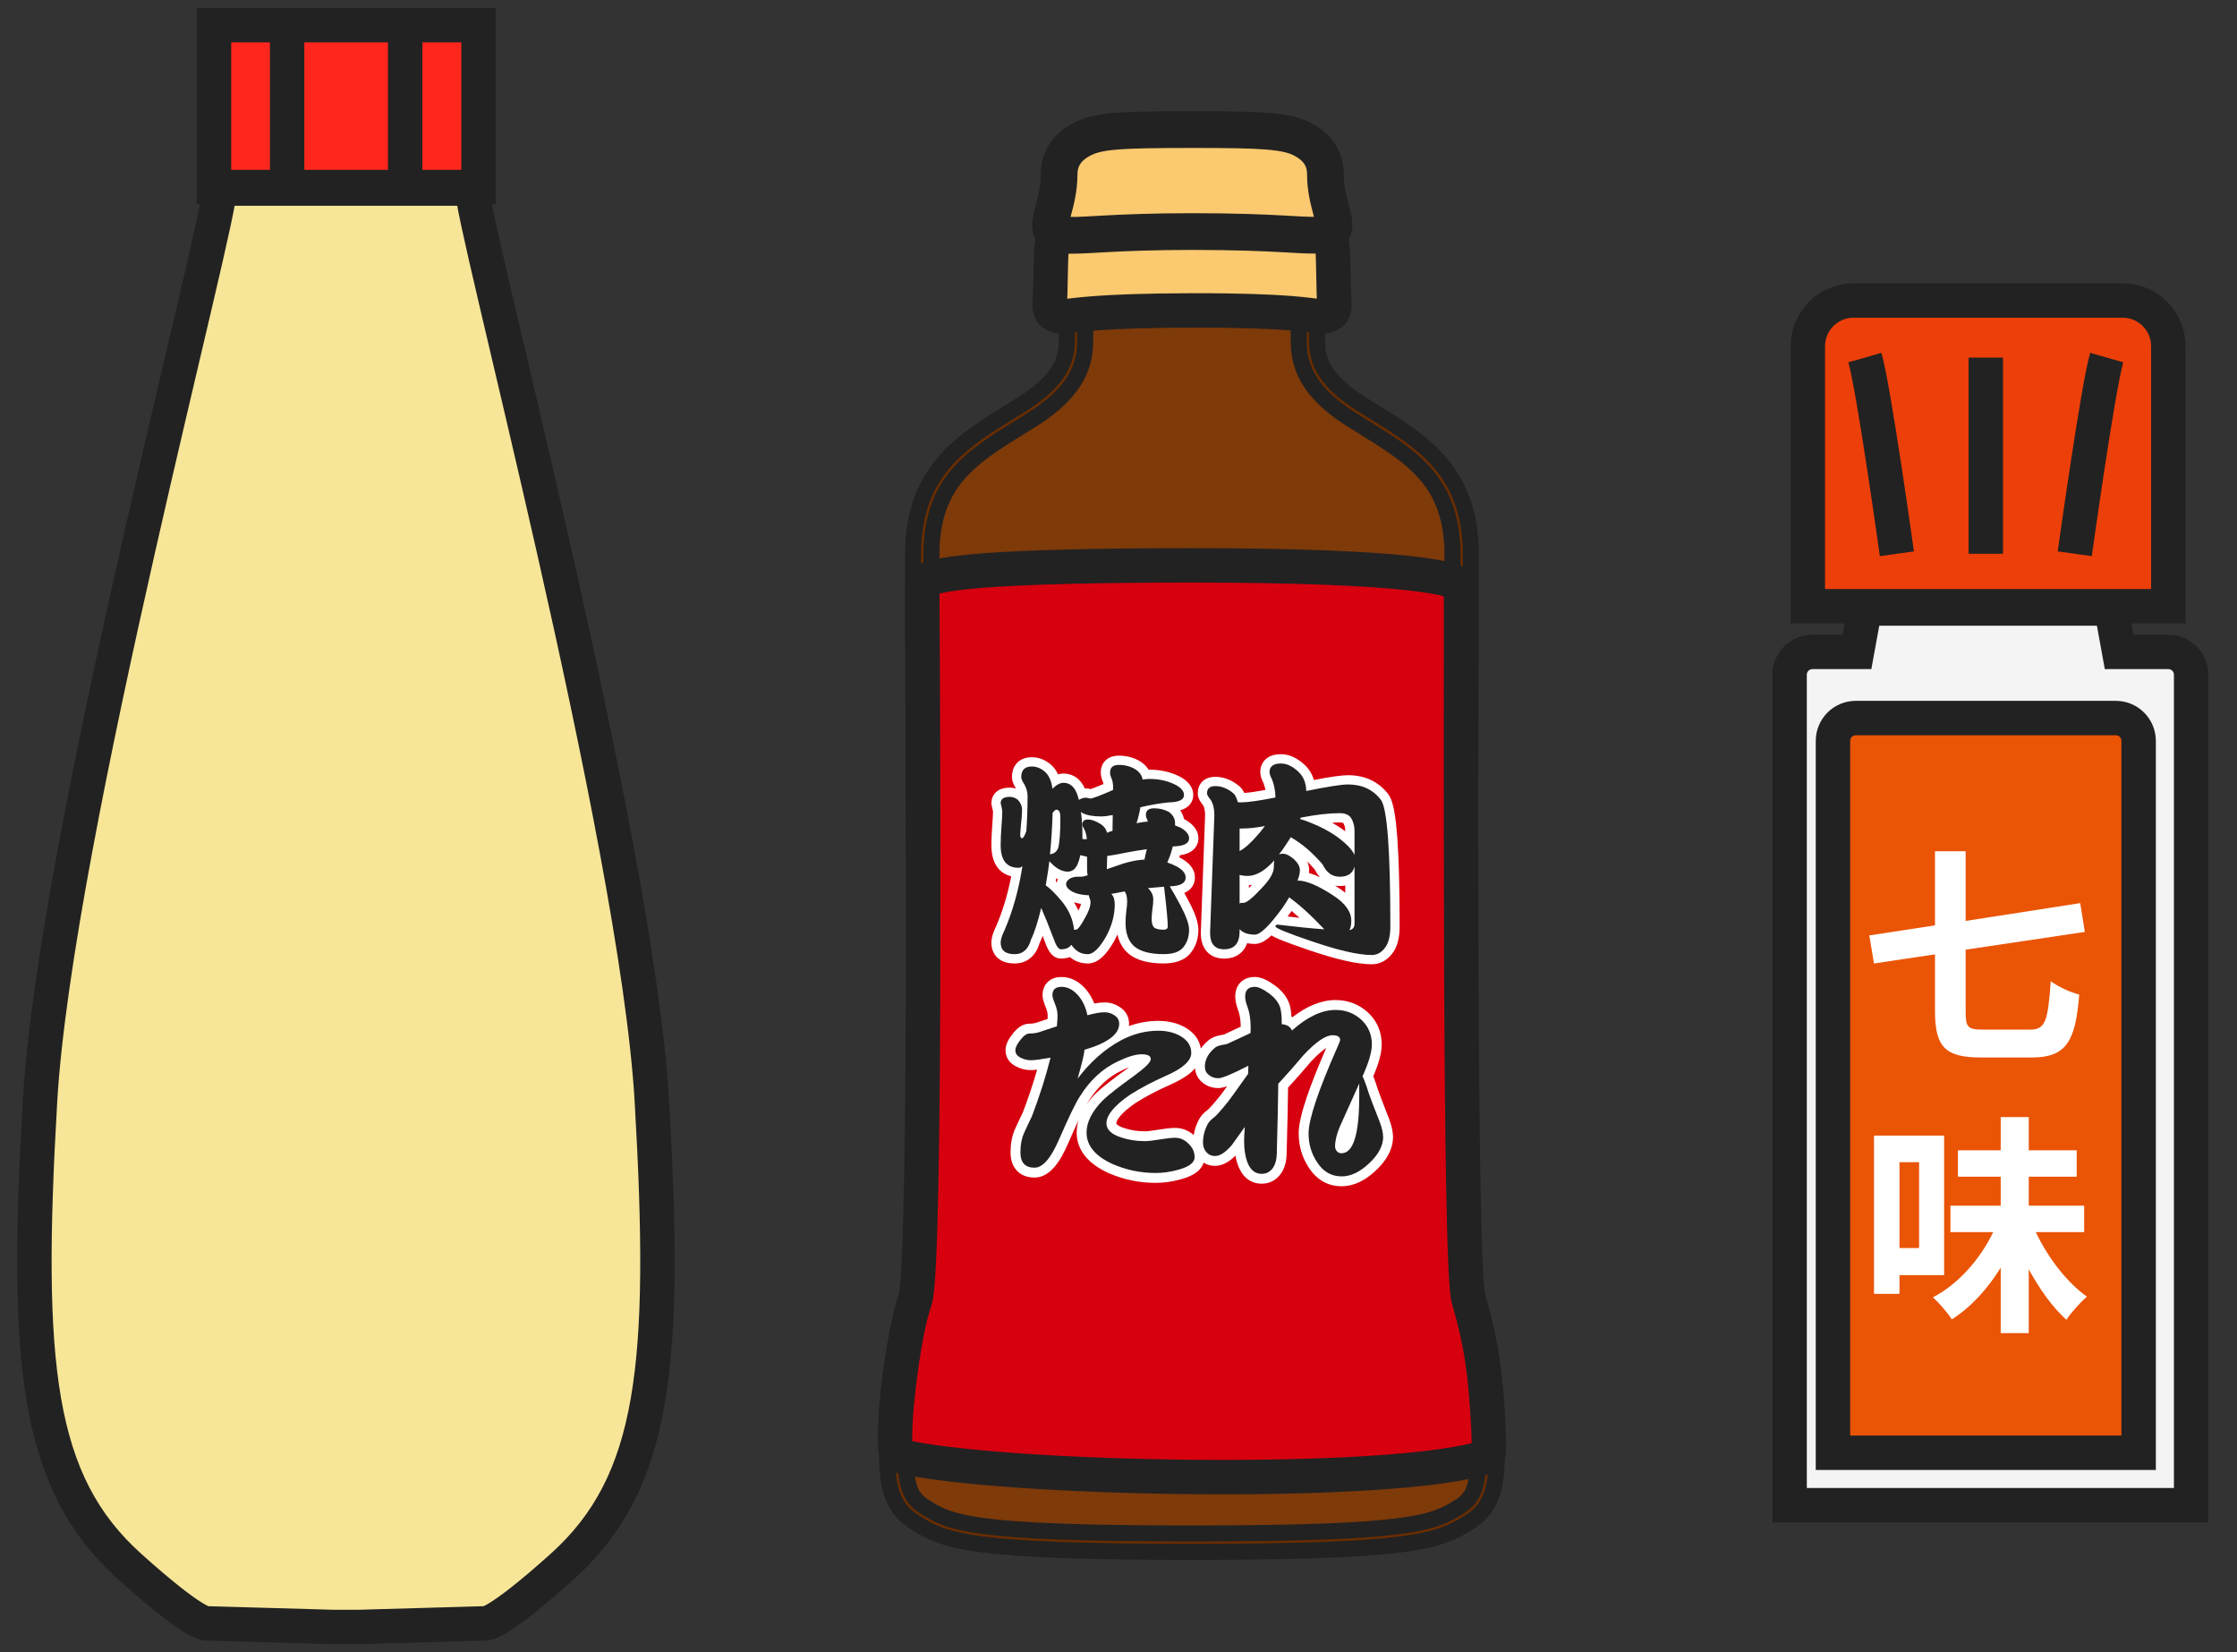 <svg width="65" height="48" viewBox="0 0 65 48" fill="none" xmlns="http://www.w3.org/2000/svg">
<rect x="0" y="0" width="65" height="48" fill="#333333" stroke="none"/>
<path d="M34.689 44.819C41.081 44.817 41.748 44.515 42.588 43.975C43.264 43.539 43.234 42.794 43.234 41.493C43.235 40.154 42.942 38.862 42.64 37.61C42.329 36.32 42.471 23.385 42.471 16.108C42.471 13.647 40.937 12.929 39.411 11.963C38.556 11.422 38.025 10.825 38.006 10.004C37.978 8.836 38.044 6.243 37.965 4.877C37.935 4.376 37.614 4.372 34.635 4.372C31.656 4.372 31.334 4.376 31.305 4.877C31.225 6.243 31.291 8.826 31.263 9.994C31.244 10.815 30.713 11.417 29.858 11.958C28.332 12.924 26.798 13.645 26.798 16.106C26.798 23.383 26.94 36.319 26.629 37.609C26.327 38.861 26.033 40.153 26.034 41.492C26.035 42.793 26.005 43.538 26.681 43.974C27.52 44.515 28.119 44.821 34.689 44.819Z" fill="#7F3A09" stroke="#222222" stroke-linecap="round" stroke-linejoin="round"/>
<path fill-rule="evenodd" clip-rule="evenodd" d="M31.858 4.403C32.318 4.339 33.146 4.338 34.634 4.338C36.122 4.338 36.95 4.339 37.41 4.403C37.639 4.435 37.784 4.484 37.873 4.561C37.963 4.641 37.99 4.747 37.998 4.875C38.037 5.559 38.041 6.55 38.038 7.515C38.037 7.741 38.036 7.965 38.035 8.184C38.031 8.9 38.028 9.556 38.039 10.003C38.058 10.806 38.577 11.395 39.428 11.934L39.41 11.963L39.428 11.934C39.559 12.017 39.689 12.097 39.819 12.178C40.447 12.566 41.058 12.944 41.537 13.452C42.117 14.066 42.504 14.869 42.504 16.108C42.504 17.766 42.496 19.716 42.489 21.755C42.48 24.193 42.47 26.759 42.472 29.104C42.474 31.256 42.485 33.221 42.515 34.729C42.531 35.483 42.55 36.122 42.576 36.613C42.602 37.105 42.634 37.445 42.672 37.602C42.974 38.854 43.268 40.149 43.267 41.492C43.267 41.547 43.267 41.602 43.267 41.655C43.268 42.228 43.268 42.691 43.197 43.064C43.118 43.474 42.953 43.779 42.605 44.003L42.587 43.974L42.605 44.003C42.395 44.138 42.193 44.26 41.909 44.366C41.626 44.471 41.261 44.56 40.724 44.632C39.651 44.776 37.884 44.852 34.689 44.852C31.404 44.853 29.609 44.777 28.531 44.633C27.991 44.561 27.63 44.472 27.35 44.366C27.07 44.26 26.873 44.138 26.662 44.002L26.662 44.002C26.315 43.778 26.149 43.474 26.071 43.063C26 42.691 26 42.227 26 41.654C26 41.601 26 41.547 26 41.492C25.999 40.148 26.294 38.852 26.596 37.601C26.634 37.444 26.665 37.103 26.691 36.611C26.717 36.12 26.737 35.481 26.752 34.727C26.783 33.22 26.794 31.255 26.796 29.102C26.798 26.757 26.788 24.191 26.779 21.752C26.771 19.713 26.764 17.763 26.764 16.106C26.764 14.867 27.15 14.063 27.731 13.448C28.21 12.94 28.823 12.56 29.452 12.171C29.581 12.091 29.71 12.011 29.84 11.93C30.691 11.39 31.21 10.797 31.229 9.993C31.24 9.546 31.237 8.892 31.233 8.177C31.232 7.959 31.231 7.735 31.23 7.51C31.227 6.547 31.231 5.559 31.27 4.875C31.278 4.747 31.305 4.641 31.395 4.561C31.484 4.483 31.629 4.435 31.858 4.403ZM31.44 4.612C31.369 4.674 31.345 4.757 31.337 4.879C31.298 5.561 31.294 6.547 31.297 7.509C31.298 7.734 31.299 7.958 31.3 8.176C31.304 8.891 31.307 9.547 31.296 9.995C31.277 10.833 30.733 11.443 29.875 11.986L29.875 11.986C29.745 12.069 29.615 12.15 29.485 12.23C28.856 12.619 28.253 12.993 27.779 13.494C27.211 14.096 26.831 14.884 26.831 16.106C26.831 17.762 26.838 19.712 26.846 21.751C26.855 24.191 26.865 26.758 26.863 29.102C26.861 31.255 26.85 33.221 26.819 34.729C26.804 35.483 26.784 36.123 26.758 36.615C26.732 37.106 26.701 37.452 26.661 37.617C26.359 38.869 26.066 40.157 26.067 41.492C26.067 41.546 26.067 41.599 26.067 41.652C26.067 42.228 26.067 42.685 26.137 43.051C26.213 43.448 26.37 43.734 26.699 43.946C26.908 44.081 27.1 44.2 27.374 44.303C27.647 44.407 28.003 44.495 28.54 44.567C29.613 44.71 31.403 44.786 34.689 44.785C37.885 44.785 39.647 44.709 40.715 44.566C41.249 44.494 41.609 44.406 41.886 44.303C42.163 44.2 42.36 44.081 42.569 43.946C42.897 43.734 43.055 43.448 43.131 43.052C43.201 42.685 43.201 42.229 43.2 41.653C43.2 41.6 43.2 41.547 43.2 41.492C43.201 40.158 42.909 38.87 42.607 37.618C42.567 37.453 42.535 37.107 42.509 36.616C42.483 36.124 42.463 35.484 42.448 34.73C42.418 33.222 42.406 31.257 42.405 29.104C42.403 26.76 42.413 24.193 42.422 21.754C42.429 19.715 42.437 17.765 42.437 16.108C42.437 14.886 42.056 14.099 41.488 13.498C41.016 12.998 40.414 12.625 39.786 12.236C39.656 12.156 39.524 12.074 39.393 11.991C38.535 11.448 37.992 10.842 37.972 10.005C37.961 9.557 37.964 8.899 37.968 8.183C37.969 7.964 37.97 7.74 37.971 7.514C37.974 6.549 37.97 5.561 37.931 4.879C37.923 4.757 37.899 4.674 37.828 4.612C37.755 4.548 37.628 4.501 37.401 4.47C36.947 4.406 36.125 4.405 34.634 4.405C33.143 4.405 32.321 4.406 31.867 4.469C31.64 4.501 31.513 4.548 31.44 4.612Z" fill="#6B2D00"/>
<path d="M38.358 9.189C38.592 9.2 38.824 9.138 38.77 8.743C38.746 8.563 38.751 7.581 38.719 7.226C38.691 6.913 38.655 6.666 38.484 6.55C38.292 6.42 36.603 6.29 34.632 6.29C32.899 6.29 30.982 6.42 30.791 6.55C30.619 6.666 30.583 6.921 30.555 7.234C30.523 7.589 30.528 8.567 30.504 8.747C30.45 9.142 30.683 9.202 30.916 9.191C31.182 9.178 31.799 9.024 34.643 9.019C37.516 9.014 38.093 9.176 38.358 9.189Z" fill="#FAC970" stroke="#222222" stroke-linecap="round" stroke-linejoin="round"/>
<path d="M38.415 6.824C39.136 6.765 38.513 6.13 38.513 5.06C38.513 4.58 38.252 4.255 37.848 4.046C37.368 3.797 36.653 3.765 34.644 3.765C32.541 3.765 31.92 3.797 31.439 4.046C31.035 4.255 30.774 4.588 30.774 5.068C30.774 6.138 30.151 6.769 30.873 6.828C31.456 6.876 32.262 6.727 34.64 6.728C37.187 6.728 37.832 6.872 38.416 6.824L38.415 6.824Z" fill="#FAC970"/>
<path fill-rule="evenodd" clip-rule="evenodd" d="M36.821 3.778C37.313 3.818 37.617 3.888 37.863 4.016L37.863 4.016C38.275 4.23 38.546 4.564 38.546 5.06C38.546 5.464 38.635 5.803 38.707 6.076C38.73 6.162 38.751 6.241 38.767 6.314C38.799 6.463 38.813 6.592 38.764 6.689C38.712 6.789 38.601 6.842 38.417 6.857C38.415 6.858 38.414 6.858 38.412 6.858C38.161 6.878 37.897 6.863 37.481 6.839C37.413 6.836 37.339 6.832 37.261 6.827C36.709 6.797 35.912 6.761 34.639 6.761C33.451 6.761 32.656 6.798 32.084 6.829C32.013 6.833 31.945 6.837 31.88 6.841C31.427 6.866 31.127 6.883 30.869 6.861L30.869 6.861C30.686 6.846 30.574 6.794 30.523 6.694C30.473 6.597 30.487 6.468 30.52 6.32C30.535 6.247 30.556 6.169 30.579 6.084C30.651 5.811 30.74 5.472 30.74 5.068C30.74 4.572 31.01 4.229 31.423 4.016C31.669 3.889 31.95 3.818 32.43 3.779C32.91 3.739 33.592 3.731 34.643 3.731C35.647 3.731 36.33 3.739 36.821 3.778ZM38.417 6.79C38.59 6.775 38.669 6.726 38.704 6.658C38.741 6.586 38.734 6.479 38.701 6.328C38.686 6.259 38.666 6.183 38.644 6.099C38.571 5.825 38.479 5.474 38.479 5.06C38.479 4.595 38.228 4.281 37.832 4.076C37.598 3.954 37.304 3.884 36.816 3.845C36.328 3.806 35.648 3.798 34.643 3.799H34.643C33.592 3.799 32.912 3.807 32.435 3.846C31.959 3.884 31.689 3.954 31.454 4.076L31.454 4.076C31.058 4.28 30.807 4.603 30.807 5.068C30.807 5.482 30.715 5.833 30.642 6.106C30.62 6.189 30.6 6.265 30.585 6.334C30.552 6.484 30.545 6.591 30.582 6.663C30.617 6.731 30.698 6.78 30.875 6.795C31.127 6.815 31.422 6.799 31.876 6.773C31.941 6.77 32.009 6.766 32.081 6.762C32.653 6.731 33.45 6.694 34.639 6.694C35.913 6.694 36.712 6.73 37.265 6.76C37.343 6.764 37.417 6.769 37.486 6.772C37.905 6.796 38.164 6.811 38.412 6.79C38.414 6.79 38.415 6.79 38.417 6.79Z" fill="#EABD69" stroke="#222222" stroke-linecap="round" stroke-linejoin="round"/>
<path d="M34.633 16.426C28.918 16.426 26.797 16.64 26.797 16.98C26.798 17.81 26.942 36.787 26.589 37.771C26.44 38.184 26.248 39.074 26.102 40.356C25.978 41.44 25.972 42.263 26.097 42.294C28.98 43.002 40.526 43.226 43.224 42.317C43.286 42.296 43.275 41.622 43.176 40.424C43.074 39.194 42.859 38.388 42.67 37.738C42.387 36.765 42.465 18.892 42.452 17.046C42.45 16.81 40.906 16.426 34.634 16.426L34.633 16.426Z" fill="#D7000F" stroke="#222222" stroke-linecap="round" stroke-linejoin="round"/>
<path d="M29.337 23.151C29.428 23.151 29.508 23.181 29.579 23.24C29.658 23.327 29.698 23.422 29.698 23.524C29.698 23.647 29.688 23.785 29.668 23.939C29.652 24.112 29.645 24.219 29.645 24.258C29.645 24.321 29.662 24.353 29.698 24.353C29.73 24.353 29.767 24.294 29.81 24.175C29.814 24.163 29.818 24.154 29.822 24.146C29.846 23.818 29.858 23.479 29.858 23.128C29.858 23.017 29.828 22.907 29.769 22.796C29.706 22.702 29.674 22.629 29.674 22.577C29.674 22.372 29.777 22.269 29.982 22.269C30.108 22.269 30.227 22.313 30.337 22.4C30.471 22.506 30.552 22.678 30.58 22.915C30.698 22.8 30.805 22.743 30.899 22.743C31.069 22.743 31.195 22.836 31.278 23.021C31.306 23.089 31.329 23.161 31.349 23.241C31.354 23.237 31.36 23.233 31.367 23.229C31.426 23.193 31.493 23.175 31.568 23.175C31.576 23.175 31.592 23.179 31.615 23.187C31.643 23.195 31.667 23.199 31.686 23.199C31.746 23.199 31.965 23.117 32.343 22.951V22.868C32.343 22.769 32.326 22.678 32.29 22.596C32.267 22.544 32.255 22.493 32.255 22.442C32.255 22.296 32.341 22.223 32.515 22.223C32.688 22.223 32.852 22.266 32.994 22.353C33.113 22.432 33.182 22.53 33.201 22.649C33.273 22.637 33.341 22.631 33.408 22.631C33.689 22.631 33.943 22.69 34.172 22.809C34.326 22.895 34.403 22.992 34.403 23.099C34.403 23.237 34.255 23.308 33.959 23.312C33.687 23.339 33.413 23.387 33.136 23.454C33.109 23.62 33.071 23.773 33.024 23.916C33.142 23.892 33.253 23.876 33.355 23.868C33.347 23.845 33.339 23.825 33.332 23.809C33.308 23.765 33.296 23.72 33.296 23.673C33.296 23.547 33.375 23.484 33.533 23.484C33.691 23.484 33.835 23.519 33.965 23.59C34.083 23.677 34.143 23.784 34.143 23.91V23.981C34.198 24.001 34.251 24.023 34.303 24.046C34.468 24.141 34.551 24.244 34.551 24.354C34.551 24.508 34.393 24.587 34.078 24.591C34.042 24.741 33.995 24.881 33.936 25.011C33.928 25.027 33.922 25.043 33.918 25.058C34.013 25.09 34.102 25.127 34.185 25.171C34.362 25.265 34.451 25.374 34.451 25.496C34.451 25.658 34.297 25.743 33.989 25.751C34.064 25.873 34.171 26.062 34.309 26.319C34.47 26.627 34.551 26.857 34.551 27.011C34.551 27.216 34.494 27.388 34.38 27.526C34.269 27.657 34.08 27.721 33.812 27.721C33.413 27.721 33.125 27.642 32.947 27.485C32.785 27.335 32.705 27.112 32.705 26.816C32.705 26.709 32.712 26.591 32.728 26.461C32.744 26.35 32.752 26.258 32.752 26.182C32.752 26.115 32.742 26.046 32.722 25.975C32.706 25.952 32.693 25.926 32.681 25.898C32.657 25.902 32.635 25.907 32.615 25.91C32.501 25.934 32.392 25.954 32.29 25.97C32.357 26.033 32.391 26.136 32.391 26.278C32.391 26.593 32.304 26.909 32.13 27.225C31.937 27.556 31.763 27.722 31.609 27.722C31.448 27.722 31.316 27.665 31.213 27.551C31.177 27.515 31.15 27.481 31.13 27.45C31.067 27.537 30.966 27.58 30.828 27.58C30.757 27.58 30.686 27.477 30.615 27.272C30.485 26.925 30.364 26.627 30.254 26.378C30.155 26.793 30.056 27.098 29.958 27.296C29.879 27.58 29.721 27.722 29.485 27.722C29.212 27.722 29.076 27.61 29.076 27.385C29.076 27.298 29.114 27.177 29.189 27.024C29.425 26.479 29.599 25.859 29.709 25.165C29.67 25.197 29.633 25.212 29.597 25.212C29.25 25.212 29.076 24.993 29.076 24.555C29.076 24.401 29.084 24.218 29.1 24.005C29.115 23.808 29.123 23.663 29.123 23.572C29.123 23.537 29.107 23.458 29.076 23.336C29.076 23.213 29.163 23.152 29.336 23.152L29.337 23.151ZM31.208 27.011H31.261C31.316 27.011 31.405 26.896 31.527 26.667C31.633 26.486 31.687 26.332 31.687 26.206C31.687 26.17 31.677 26.131 31.657 26.087C31.645 26.056 31.64 26.03 31.64 26.011C31.446 26.003 31.292 25.971 31.178 25.916C31.044 25.845 30.977 25.768 30.977 25.685C30.977 25.626 31.015 25.573 31.089 25.525C31.156 25.489 31.229 25.472 31.308 25.472H31.421C31.452 25.472 31.513 25.458 31.604 25.43C31.592 25.375 31.587 25.318 31.587 25.259V24.892C31.515 24.876 31.451 24.86 31.391 24.845C31.371 24.939 31.348 25.02 31.32 25.087C31.257 25.245 31.158 25.324 31.024 25.324C30.89 25.324 30.752 25.263 30.61 25.14C30.563 25.093 30.523 25.054 30.491 25.022C30.468 25.223 30.438 25.421 30.403 25.614C30.395 25.654 30.389 25.689 30.385 25.721C30.512 25.811 30.661 25.959 30.835 26.164C31.056 26.429 31.18 26.711 31.208 27.011H31.208ZM30.586 23.619C30.574 24.03 30.548 24.43 30.509 24.821C30.627 24.805 30.706 24.744 30.746 24.637C30.789 24.491 30.811 24.193 30.811 23.743C30.811 23.597 30.771 23.524 30.693 23.524C30.665 23.524 30.629 23.556 30.586 23.619L30.586 23.619ZM31.45 24.371H31.456C31.48 24.379 31.501 24.383 31.521 24.383C31.533 24.383 31.553 24.381 31.581 24.377C31.569 24.262 31.545 24.17 31.509 24.099C31.47 24.035 31.45 23.988 31.45 23.957C31.45 23.858 31.503 23.809 31.61 23.809C31.717 23.809 31.839 23.854 31.989 23.945C32.084 24.008 32.143 24.091 32.167 24.194C32.218 24.174 32.271 24.154 32.327 24.135V24.046C32.327 23.975 32.329 23.853 32.333 23.679C32.198 23.706 32.086 23.72 31.995 23.72C31.759 23.72 31.577 23.687 31.451 23.62C31.439 23.608 31.425 23.598 31.409 23.59C31.437 23.784 31.451 23.997 31.451 24.229V24.371L31.45 24.371ZM32.16 25.253C32.235 25.229 32.31 25.204 32.385 25.176C32.721 25.05 33.011 24.983 33.255 24.975C33.267 24.9 33.289 24.803 33.321 24.685V24.673C33.115 24.701 32.91 24.734 32.705 24.774C32.504 24.817 32.326 24.849 32.172 24.869C32.168 25.018 32.164 25.147 32.16 25.253V25.253ZM33.356 25.803L33.362 25.809C33.461 25.904 33.51 26.011 33.51 26.129C33.51 26.224 33.502 26.316 33.486 26.407C33.471 26.529 33.463 26.628 33.463 26.703C33.463 26.809 33.484 26.889 33.528 26.94C33.575 26.987 33.67 27.011 33.812 27.011C33.891 27.011 33.931 26.979 33.931 26.916C33.931 26.754 33.899 26.405 33.836 25.869C33.832 25.825 33.828 25.79 33.824 25.762C33.666 25.774 33.51 25.787 33.356 25.803Z" fill="#222222"/>
<path d="M35.31 22.838C35.495 22.838 35.673 22.909 35.842 23.051C35.894 23.102 35.935 23.188 35.967 23.306C35.99 23.31 36.016 23.312 36.043 23.312C36.245 23.312 36.584 23.265 37.061 23.17C37.057 22.973 37.022 22.793 36.955 22.631C36.911 22.553 36.889 22.482 36.889 22.418C36.897 22.26 37.008 22.182 37.221 22.182C37.382 22.182 37.546 22.257 37.712 22.407C37.87 22.549 37.951 22.74 37.955 22.981C38.574 22.855 38.979 22.791 39.168 22.791C39.579 22.791 39.898 22.941 40.127 23.241C40.309 23.494 40.399 24.719 40.399 26.917C40.399 27.213 40.34 27.428 40.222 27.562C40.123 27.685 40.001 27.746 39.855 27.746C39.468 27.746 38.878 27.61 38.085 27.337C37.402 27.105 37.061 26.964 37.061 26.917C37.061 26.881 37.083 26.864 37.126 26.864C37.683 26.931 38.134 26.976 38.481 27C38.095 26.59 37.753 26.28 37.458 26.071C37.402 26.17 37.337 26.272 37.262 26.379C36.887 26.896 36.621 27.154 36.463 27.154C36.262 27.154 36.114 27.101 36.019 26.994V27.059C36.019 27.406 35.869 27.58 35.569 27.58C35.297 27.58 35.161 27.42 35.161 27.101L35.285 23.697C35.285 23.465 35.238 23.297 35.143 23.194C35.096 23.131 35.072 23.084 35.072 23.052C35.072 22.91 35.151 22.839 35.309 22.839L35.31 22.838ZM36.02 24.726C36.178 24.644 36.375 24.462 36.611 24.182C36.663 24.119 36.71 24.058 36.754 23.998C36.509 24.046 36.294 24.07 36.108 24.07H36.019V24.726H36.02ZM36.02 26.253C36.035 26.241 36.051 26.234 36.067 26.23H36.138C36.233 26.222 36.41 26.076 36.671 25.791C36.899 25.555 37.014 25.353 37.014 25.188C37.014 25.109 37.018 25.046 37.026 24.998C36.758 25.298 36.501 25.448 36.256 25.448C36.165 25.448 36.087 25.438 36.019 25.419V26.253H36.02ZM37.701 25.584H37.719C37.955 25.584 38.293 25.726 38.731 26.011C39.086 26.24 39.264 26.486 39.264 26.751C39.264 26.865 39.246 26.956 39.21 27.023C39.309 27.003 39.358 26.942 39.358 26.84V25.176C39.307 25.374 39.163 25.472 38.926 25.472C38.709 25.472 38.543 25.352 38.429 25.111C38.133 24.768 37.825 24.505 37.505 24.324C37.458 24.403 37.406 24.482 37.351 24.561C37.292 24.655 37.229 24.742 37.162 24.821C37.197 24.809 37.234 24.803 37.274 24.803C37.369 24.803 37.479 24.858 37.605 24.969C37.716 25.076 37.771 25.18 37.771 25.283C37.771 25.37 37.747 25.471 37.7 25.585L37.701 25.584ZM37.778 23.797C37.885 23.825 38.014 23.872 38.168 23.939C38.535 24.093 38.839 24.278 39.08 24.495C39.226 24.626 39.319 24.742 39.358 24.844V24.146C39.358 24.008 39.329 23.888 39.27 23.785C39.21 23.678 39.096 23.625 38.926 23.625C38.614 23.625 38.238 23.669 37.795 23.755C37.791 23.767 37.785 23.781 37.778 23.797Z" fill="#222222"/>
<path fill-rule="evenodd" clip-rule="evenodd" d="M32.539 22.493C32.59 22.612 32.613 22.738 32.613 22.868V22.951C32.613 23.058 32.55 23.155 32.452 23.198C32.261 23.282 32.106 23.346 31.991 23.39C31.933 23.412 31.881 23.43 31.838 23.443C31.836 23.443 31.834 23.444 31.832 23.444C31.88 23.449 31.934 23.451 31.995 23.451C32.061 23.451 32.153 23.441 32.278 23.415C32.359 23.399 32.442 23.42 32.505 23.472C32.568 23.525 32.604 23.603 32.602 23.685C32.598 23.859 32.596 23.979 32.596 24.046V24.135C32.596 24.249 32.524 24.351 32.416 24.389C32.364 24.408 32.313 24.427 32.263 24.446C32.19 24.474 32.109 24.469 32.04 24.432C31.971 24.395 31.922 24.331 31.904 24.255C31.897 24.226 31.883 24.2 31.844 24.173C31.834 24.167 31.824 24.161 31.815 24.156C31.831 24.218 31.842 24.283 31.849 24.349C31.862 24.478 31.782 24.596 31.663 24.634C31.777 24.667 31.856 24.772 31.856 24.892V25.259C31.856 25.301 31.86 25.339 31.867 25.373C31.897 25.51 31.817 25.647 31.683 25.688C31.631 25.704 31.574 25.721 31.519 25.731C31.559 25.736 31.602 25.74 31.651 25.742C31.788 25.747 31.898 25.855 31.908 25.989C31.935 26.052 31.956 26.126 31.956 26.206C31.956 26.401 31.877 26.603 31.762 26.799C31.699 26.917 31.639 27.016 31.582 27.091C31.553 27.128 31.518 27.168 31.476 27.201C31.448 27.223 31.399 27.257 31.332 27.272C31.342 27.284 31.351 27.295 31.359 27.308C31.365 27.317 31.378 27.335 31.403 27.36C31.407 27.364 31.41 27.367 31.413 27.371C31.461 27.424 31.517 27.452 31.602 27.453C31.609 27.45 31.631 27.439 31.669 27.403C31.73 27.345 31.806 27.246 31.896 27.092C32.049 26.812 32.121 26.541 32.121 26.278C32.121 26.197 32.106 26.169 32.103 26.165C32.03 26.094 32.002 25.988 32.032 25.89C32.063 25.792 32.147 25.719 32.249 25.704C32.346 25.689 32.45 25.67 32.561 25.647L32.561 25.647C32.585 25.642 32.61 25.638 32.635 25.633C32.758 25.613 32.878 25.678 32.928 25.791C32.934 25.807 32.94 25.817 32.945 25.825C32.962 25.849 32.974 25.876 32.982 25.904C33.007 25.995 33.021 26.089 33.021 26.183C33.021 26.275 33.011 26.38 32.995 26.496C32.981 26.617 32.974 26.723 32.974 26.816C32.974 27.062 33.039 27.202 33.128 27.285C33.233 27.377 33.44 27.452 33.812 27.452C34.044 27.452 34.137 27.395 34.173 27.354C34.241 27.27 34.282 27.163 34.282 27.012C34.282 26.955 34.258 26.853 34.191 26.695C34.197 26.787 34.2 26.86 34.2 26.916C34.2 27.008 34.169 27.119 34.069 27.198C33.982 27.268 33.881 27.281 33.812 27.281C33.728 27.281 33.645 27.274 33.569 27.255C33.495 27.236 33.408 27.201 33.337 27.131C33.332 27.125 33.328 27.12 33.323 27.115C33.219 26.993 33.193 26.838 33.193 26.703C33.193 26.613 33.203 26.501 33.219 26.373C33.22 26.369 33.22 26.366 33.221 26.362C33.234 26.286 33.241 26.209 33.241 26.129C33.241 26.096 33.23 26.057 33.175 26.004C33.174 26.003 33.173 26.002 33.172 26L33.166 25.994C33.092 25.921 33.067 25.812 33.102 25.714C33.137 25.616 33.225 25.547 33.328 25.536C33.485 25.52 33.644 25.506 33.803 25.494C33.833 25.491 33.862 25.494 33.889 25.501C33.918 25.489 33.95 25.483 33.982 25.482C34.048 25.48 34.099 25.474 34.138 25.466C34.141 25.466 34.143 25.465 34.145 25.465C34.126 25.449 34.098 25.43 34.059 25.409C33.989 25.373 33.914 25.341 33.833 25.314C33.701 25.27 33.624 25.133 33.656 24.998C33.665 24.959 33.678 24.925 33.692 24.896C33.743 24.784 33.784 24.662 33.816 24.529C33.844 24.409 33.951 24.323 34.074 24.322C34.133 24.321 34.18 24.317 34.219 24.312C34.207 24.304 34.194 24.296 34.179 24.287C34.138 24.268 34.095 24.251 34.051 24.235C33.944 24.196 33.873 24.095 33.873 23.982V23.91C33.873 23.887 33.868 23.858 33.819 23.819C33.754 23.785 33.682 23.764 33.602 23.757C33.605 23.765 33.608 23.774 33.611 23.782C33.637 23.861 33.626 23.948 33.58 24.017C33.534 24.087 33.458 24.131 33.375 24.137C33.286 24.144 33.187 24.158 33.077 24.18C32.982 24.199 32.886 24.166 32.822 24.094C32.758 24.022 32.738 23.922 32.768 23.831C32.81 23.703 32.845 23.563 32.87 23.41C32.888 23.303 32.968 23.218 33.073 23.192C33.36 23.123 33.647 23.073 33.932 23.044C33.94 23.043 33.947 23.043 33.955 23.043C33.983 23.042 34.008 23.041 34.031 23.04C33.848 22.949 33.642 22.901 33.408 22.901C33.356 22.901 33.303 22.905 33.246 22.915C33.176 22.927 33.103 22.91 33.045 22.869C32.986 22.827 32.947 22.764 32.935 22.693C32.931 22.663 32.915 22.626 32.849 22.58C32.76 22.527 32.655 22.497 32.539 22.493ZM34.266 24.91C34.28 24.917 34.295 24.924 34.309 24.932L34.311 24.933C34.517 25.043 34.72 25.221 34.72 25.496C34.72 25.581 34.7 25.668 34.651 25.746C34.602 25.823 34.536 25.879 34.465 25.917C34.448 25.927 34.43 25.936 34.411 25.944C34.452 26.019 34.497 26.101 34.546 26.192C34.546 26.192 34.546 26.192 34.546 26.192C34.547 26.193 34.547 26.193 34.547 26.194C34.71 26.503 34.821 26.786 34.821 27.012C34.821 27.27 34.747 27.505 34.587 27.698C34.587 27.699 34.586 27.699 34.586 27.7L34.585 27.701C34.4 27.919 34.113 27.991 33.812 27.991C33.388 27.991 33.02 27.91 32.768 27.687C32.767 27.685 32.765 27.684 32.764 27.683C32.609 27.539 32.515 27.356 32.469 27.148C32.438 27.218 32.404 27.286 32.367 27.355C32.365 27.357 32.364 27.359 32.363 27.361C32.26 27.537 32.154 27.686 32.041 27.793C31.931 27.898 31.786 27.992 31.609 27.992C31.412 27.992 31.233 27.93 31.088 27.806C31.006 27.837 30.917 27.85 30.828 27.85C30.654 27.85 30.548 27.727 30.5 27.657C30.445 27.577 30.4 27.474 30.362 27.364C30.339 27.305 30.317 27.248 30.296 27.192C30.268 27.266 30.239 27.333 30.21 27.394C30.162 27.557 30.084 27.706 29.961 27.816C29.827 27.937 29.661 27.992 29.485 27.992C29.318 27.992 29.143 27.959 29.007 27.846C28.86 27.725 28.807 27.554 28.807 27.385C28.807 27.236 28.866 27.071 28.944 26.912C29.131 26.48 29.278 25.996 29.384 25.458C29.233 25.423 29.098 25.346 28.995 25.216C28.854 25.038 28.807 24.803 28.807 24.556C28.807 24.393 28.815 24.203 28.831 23.985L28.831 23.984C28.846 23.792 28.854 23.658 28.854 23.578C28.854 23.578 28.854 23.576 28.853 23.575C28.852 23.568 28.851 23.556 28.847 23.54C28.841 23.507 28.83 23.462 28.815 23.403C28.809 23.381 28.807 23.359 28.807 23.336C28.807 23.203 28.859 23.068 28.986 22.978C29.088 22.907 29.208 22.886 29.313 22.884C29.321 22.883 29.329 22.882 29.337 22.882C29.401 22.882 29.462 22.891 29.52 22.909C29.493 22.865 29.469 22.822 29.451 22.778C29.427 22.724 29.405 22.655 29.405 22.578C29.405 22.433 29.441 22.276 29.561 22.156C29.68 22.037 29.838 22 29.982 22C30.176 22 30.352 22.069 30.504 22.188L30.505 22.189C30.61 22.273 30.688 22.378 30.744 22.498C30.793 22.483 30.845 22.474 30.899 22.474C31.036 22.474 31.167 22.513 31.281 22.596C31.39 22.676 31.467 22.786 31.522 22.908C31.538 22.907 31.553 22.906 31.568 22.906C31.607 22.906 31.64 22.915 31.652 22.918C31.663 22.92 31.673 22.923 31.683 22.926C31.683 22.926 31.684 22.926 31.684 22.926C31.71 22.918 31.748 22.905 31.8 22.886C31.869 22.859 31.958 22.823 32.066 22.778C32.06 22.751 32.053 22.727 32.044 22.705C32.007 22.623 31.985 22.535 31.985 22.442C31.985 22.314 32.025 22.174 32.146 22.072C32.258 21.978 32.397 21.954 32.515 21.954C32.734 21.954 32.947 22.009 33.135 22.123C33.138 22.125 33.141 22.127 33.144 22.129C33.238 22.192 33.318 22.27 33.376 22.363C33.387 22.362 33.398 22.362 33.408 22.362C33.728 22.362 34.025 22.43 34.296 22.57C34.299 22.571 34.302 22.573 34.304 22.575C34.485 22.676 34.672 22.843 34.672 23.099C34.672 23.185 34.648 23.27 34.595 23.346C34.544 23.419 34.475 23.467 34.408 23.499C34.372 23.516 34.334 23.53 34.293 23.541C34.347 23.616 34.385 23.702 34.402 23.796C34.406 23.798 34.41 23.8 34.414 23.802C34.422 23.805 34.429 23.809 34.436 23.813C34.624 23.92 34.821 24.092 34.821 24.355C34.821 24.442 34.797 24.529 34.745 24.607C34.693 24.683 34.624 24.735 34.553 24.77C34.474 24.81 34.383 24.833 34.287 24.846C34.28 24.868 34.273 24.889 34.266 24.91ZM31.031 23.128C31.003 23.069 30.977 23.042 30.962 23.03C30.949 23.021 30.932 23.014 30.902 23.013C30.899 23.014 30.891 23.016 30.876 23.024C30.851 23.038 30.814 23.063 30.767 23.109C30.693 23.18 30.586 23.203 30.489 23.169C30.393 23.134 30.324 23.048 30.312 22.946C30.29 22.753 30.229 22.659 30.17 22.612C30.102 22.558 30.041 22.539 29.982 22.539C29.966 22.539 29.954 22.541 29.946 22.542C29.945 22.547 29.945 22.553 29.944 22.561C29.945 22.562 29.945 22.563 29.945 22.564C29.953 22.581 29.967 22.608 29.993 22.647C29.998 22.654 30.002 22.662 30.006 22.669C30.084 22.814 30.127 22.968 30.127 23.128C30.127 23.485 30.115 23.831 30.091 24.166C30.088 24.199 30.08 24.232 30.066 24.262C30.065 24.264 30.064 24.266 30.063 24.268C30.039 24.334 30.011 24.399 29.977 24.453C29.96 24.48 29.935 24.515 29.898 24.547C29.861 24.578 29.793 24.623 29.698 24.623C29.648 24.623 29.591 24.611 29.537 24.579C29.483 24.547 29.446 24.503 29.423 24.461C29.38 24.385 29.375 24.306 29.375 24.259C29.375 24.204 29.384 24.084 29.4 23.914C29.4 23.911 29.401 23.908 29.401 23.905C29.419 23.759 29.428 23.633 29.428 23.525C29.428 23.502 29.422 23.474 29.393 23.438C29.387 23.433 29.381 23.43 29.374 23.428C29.375 23.43 29.375 23.432 29.376 23.434C29.384 23.474 29.393 23.526 29.393 23.573C29.393 23.675 29.384 23.828 29.368 24.026C29.353 24.234 29.346 24.41 29.346 24.556C29.346 24.746 29.385 24.839 29.418 24.881C29.438 24.907 29.474 24.935 29.559 24.942C29.644 24.884 29.755 24.88 29.845 24.933C29.941 24.988 29.993 25.098 29.976 25.208C29.862 25.921 29.683 26.563 29.436 27.131C29.434 27.135 29.433 27.138 29.431 27.142C29.36 27.288 29.346 27.362 29.346 27.385C29.346 27.413 29.35 27.427 29.351 27.431C29.352 27.432 29.354 27.433 29.355 27.434C29.36 27.436 29.367 27.439 29.378 27.442C29.4 27.448 29.434 27.453 29.485 27.453C29.545 27.453 29.577 27.437 29.6 27.416C29.629 27.39 29.668 27.335 29.698 27.224C29.703 27.207 29.709 27.192 29.717 27.176C29.801 27.007 29.894 26.725 29.992 26.316C30.019 26.204 30.114 26.121 30.229 26.11C30.344 26.1 30.453 26.164 30.5 26.269C30.613 26.524 30.736 26.828 30.867 27.178C30.868 27.18 30.869 27.182 30.87 27.184C30.885 27.23 30.9 27.265 30.912 27.292C30.912 27.292 30.912 27.292 30.912 27.292C30.94 27.253 30.977 27.223 31.02 27.204C30.972 27.158 30.941 27.094 30.938 27.023C30.914 26.79 30.816 26.562 30.629 26.338C30.461 26.14 30.328 26.012 30.228 25.94C30.148 25.883 30.106 25.787 30.117 25.69C30.122 25.65 30.129 25.607 30.138 25.564C30.172 25.377 30.201 25.186 30.224 24.991C30.228 24.959 30.237 24.928 30.251 24.9C30.241 24.866 30.237 24.83 30.241 24.794C30.279 24.41 30.305 24.016 30.316 23.612C30.318 23.557 30.336 23.504 30.368 23.461C30.395 23.422 30.427 23.381 30.466 23.347C30.501 23.316 30.579 23.255 30.693 23.255C30.756 23.255 30.823 23.27 30.886 23.309C30.948 23.347 30.99 23.399 31.018 23.451C31.07 23.547 31.08 23.655 31.08 23.744C31.08 24.188 31.06 24.525 31.004 24.714C31.002 24.72 31 24.726 30.998 24.731C30.965 24.823 30.91 24.906 30.828 24.971C30.918 25.039 30.983 25.055 31.024 25.055C31.027 25.055 31.029 25.055 31.03 25.055C31.034 25.052 31.05 25.036 31.07 24.988L31.071 24.985C31.09 24.938 31.11 24.873 31.127 24.789C31.143 24.717 31.187 24.655 31.249 24.616C31.264 24.607 31.28 24.599 31.297 24.593C31.284 24.584 31.271 24.574 31.26 24.562L31.26 24.562C31.204 24.507 31.177 24.432 31.181 24.356V24.23C31.181 24.008 31.168 23.807 31.142 23.628C31.133 23.565 31.147 23.502 31.179 23.45C31.135 23.414 31.103 23.364 31.088 23.307C31.071 23.24 31.052 23.181 31.031 23.128ZM31.032 25.054C31.032 25.054 31.032 25.054 31.032 25.054C31.032 25.054 31.032 25.054 31.032 25.054ZM30.538 23.692C30.538 23.692 30.538 23.692 30.538 23.692C30.538 23.692 30.538 23.692 30.538 23.692ZM30.693 25.517C30.688 25.548 30.683 25.579 30.677 25.611C30.688 25.62 30.699 25.63 30.71 25.64C30.714 25.602 30.723 25.567 30.736 25.535C30.721 25.53 30.707 25.524 30.693 25.517ZM31.206 26.215C31.256 26.293 31.299 26.374 31.336 26.456C31.379 26.372 31.401 26.308 31.411 26.26C31.339 26.25 31.27 26.235 31.206 26.215ZM30.947 27.355C30.947 27.355 30.947 27.355 30.947 27.355C30.947 27.355 30.947 27.355 30.947 27.355ZM29.538 24.957C29.538 24.957 29.538 24.957 29.539 24.957C29.538 24.957 29.538 24.957 29.538 24.957ZM29.281 23.427C29.281 23.427 29.281 23.427 29.281 23.427C29.281 23.427 29.281 23.427 29.281 23.427ZM30.902 23.013C30.902 23.013 30.902 23.013 30.902 23.013L30.902 23.013ZM29.522 24.165C29.522 24.165 29.522 24.165 29.522 24.164C29.522 24.165 29.522 24.165 29.522 24.165ZM29.914 24.262C29.914 24.263 29.914 24.262 29.914 24.259C29.914 24.261 29.914 24.262 29.914 24.262ZM33.812 26.742C33.812 26.742 33.812 26.742 33.812 26.742C33.814 26.742 33.815 26.742 33.812 26.742ZM34.183 25.504C34.183 25.504 34.182 25.504 34.182 25.503C34.183 25.504 34.183 25.504 34.183 25.504ZM33.498 24.471C33.556 24.522 33.59 24.596 33.59 24.674V24.686C33.59 24.709 33.587 24.732 33.581 24.755C33.55 24.869 33.531 24.956 33.521 25.018C33.501 25.146 33.393 25.241 33.264 25.245C33.059 25.251 32.8 25.308 32.48 25.429L32.478 25.43C32.404 25.457 32.33 25.482 32.256 25.506C32.225 25.517 32.191 25.524 32.155 25.523C32.008 25.52 31.891 25.401 31.891 25.254V25.253C31.891 25.249 31.891 25.244 31.891 25.24C31.895 25.136 31.899 25.01 31.903 24.862C31.906 24.729 32.006 24.619 32.138 24.602C32.282 24.583 32.452 24.553 32.648 24.511C32.65 24.511 32.652 24.51 32.654 24.51C32.864 24.469 33.074 24.435 33.285 24.407C33.362 24.396 33.439 24.419 33.498 24.471Z" fill="white"/>
<path fill-rule="evenodd" clip-rule="evenodd" d="M37.168 22.454C37.182 22.452 37.199 22.451 37.221 22.451C37.294 22.451 37.396 22.484 37.532 22.607L37.532 22.607C37.626 22.692 37.682 22.808 37.685 22.985C37.687 23.065 37.724 23.141 37.786 23.191C37.849 23.241 37.93 23.261 38.009 23.245C38.635 23.117 39.011 23.061 39.168 23.061C39.5 23.061 39.736 23.176 39.909 23.399C39.911 23.403 39.921 23.421 39.934 23.464C39.949 23.511 39.965 23.576 39.981 23.662C40.013 23.833 40.04 24.067 40.062 24.369C40.107 24.972 40.13 25.82 40.13 26.917C40.13 27.187 40.074 27.322 40.02 27.384C40.017 27.387 40.014 27.39 40.012 27.393C39.96 27.458 39.912 27.476 39.855 27.476C39.585 27.476 39.178 27.398 38.624 27.229C38.667 27.202 38.702 27.163 38.725 27.115C38.772 27.015 38.754 26.896 38.678 26.815C38.285 26.398 37.929 26.074 37.613 25.851C37.551 25.807 37.472 25.791 37.398 25.808C37.323 25.825 37.26 25.873 37.222 25.939C37.173 26.028 37.113 26.122 37.043 26.222C36.859 26.475 36.71 26.654 36.593 26.767C36.535 26.824 36.491 26.857 36.461 26.875C36.454 26.88 36.449 26.883 36.445 26.884C36.301 26.881 36.245 26.843 36.221 26.815C36.146 26.732 36.028 26.703 35.923 26.742C35.819 26.782 35.749 26.882 35.749 26.994V27.059C35.749 27.2 35.718 27.256 35.703 27.274C35.693 27.285 35.666 27.311 35.569 27.311C35.489 27.311 35.472 27.29 35.468 27.286C35.468 27.286 35.468 27.286 35.468 27.286C35.459 27.274 35.431 27.23 35.431 27.105L35.555 23.707C35.555 23.704 35.555 23.701 35.555 23.697C35.555 23.489 35.522 23.286 35.424 23.122C35.497 23.142 35.574 23.18 35.655 23.246C35.658 23.251 35.663 23.259 35.67 23.272C35.681 23.295 35.694 23.328 35.706 23.375C35.733 23.477 35.818 23.554 35.922 23.572C35.962 23.578 36.003 23.581 36.043 23.581C36.274 23.581 36.636 23.529 37.114 23.434C37.242 23.409 37.333 23.295 37.331 23.165C37.326 22.938 37.285 22.725 37.203 22.528C37.2 22.519 37.195 22.51 37.19 22.501C37.18 22.482 37.173 22.466 37.168 22.454ZM36.438 26.887C36.438 26.887 36.438 26.887 36.438 26.887C36.438 26.887 36.438 26.887 36.438 26.887ZM37.76 26.665C37.68 26.592 37.603 26.526 37.53 26.465C37.514 26.488 37.498 26.511 37.482 26.534C37.482 26.535 37.482 26.535 37.481 26.535C37.481 26.536 37.48 26.537 37.48 26.537C37.458 26.568 37.436 26.597 37.414 26.627C37.535 26.64 37.65 26.653 37.76 26.665ZM36.945 27.176C36.878 27.239 36.81 27.294 36.742 27.336C36.669 27.38 36.572 27.424 36.463 27.424C36.386 27.424 36.31 27.417 36.237 27.403C36.209 27.484 36.168 27.559 36.111 27.626C35.97 27.789 35.772 27.85 35.569 27.85C35.379 27.85 35.191 27.792 35.058 27.635C34.931 27.486 34.892 27.293 34.892 27.101C34.892 27.098 34.892 27.094 34.892 27.091L35.016 23.693C35.015 23.489 34.971 23.405 34.945 23.377C34.939 23.37 34.933 23.363 34.928 23.356C34.899 23.317 34.871 23.276 34.849 23.233C34.83 23.194 34.803 23.13 34.803 23.052C34.803 22.932 34.837 22.795 34.951 22.692C35.05 22.603 35.171 22.575 35.279 22.57C35.289 22.569 35.299 22.569 35.31 22.569C35.57 22.569 35.807 22.67 36.015 22.845C36.021 22.85 36.027 22.855 36.033 22.861C36.084 22.912 36.124 22.973 36.155 23.038C36.299 23.028 36.502 23 36.77 22.951C36.756 22.878 36.736 22.81 36.711 22.747C36.658 22.647 36.62 22.536 36.62 22.418C36.62 22.414 36.62 22.409 36.62 22.405C36.628 22.259 36.688 22.117 36.822 22.021C36.942 21.936 37.088 21.912 37.221 21.912C37.471 21.912 37.696 22.029 37.892 22.206C38.034 22.333 38.127 22.488 38.178 22.662C38.645 22.571 38.981 22.522 39.168 22.522C39.654 22.522 40.057 22.704 40.341 23.078C40.343 23.08 40.344 23.082 40.346 23.084C40.43 23.201 40.477 23.381 40.511 23.564C40.548 23.762 40.577 24.019 40.6 24.33C40.646 24.952 40.669 25.816 40.669 26.917C40.669 27.236 40.607 27.529 40.428 27.736C40.283 27.913 40.087 28.015 39.855 28.015C39.42 28.015 38.794 27.865 37.998 27.592C37.655 27.475 37.393 27.38 37.214 27.307C37.126 27.271 37.051 27.237 36.995 27.206C36.98 27.198 36.963 27.188 36.945 27.176ZM37.743 23.491C38.196 23.402 38.591 23.355 38.926 23.355C39.15 23.355 39.379 23.43 39.504 23.652C39.59 23.802 39.628 23.969 39.628 24.146V24.844C39.628 24.906 39.606 24.964 39.571 25.01C39.606 25.056 39.628 25.114 39.628 25.176V26.839C39.628 26.933 39.605 27.04 39.531 27.132C39.457 27.224 39.356 27.269 39.263 27.287C39.161 27.308 39.056 27.267 38.994 27.184C38.932 27.1 38.923 26.989 38.972 26.897C38.979 26.883 38.994 26.842 38.994 26.751C38.994 26.623 38.911 26.447 38.585 26.237L38.584 26.237C38.148 25.954 37.87 25.854 37.719 25.854H37.715C37.636 25.858 37.558 25.828 37.502 25.768C37.431 25.691 37.41 25.579 37.451 25.481C37.49 25.387 37.502 25.323 37.502 25.283V25.283C37.502 25.282 37.502 25.245 37.423 25.167C37.374 25.125 37.335 25.099 37.307 25.086C37.299 25.082 37.293 25.079 37.288 25.077C37.285 25.104 37.284 25.141 37.284 25.188C37.284 25.465 37.101 25.733 36.867 25.976C36.734 26.121 36.616 26.238 36.514 26.322C36.462 26.365 36.41 26.403 36.357 26.432C36.309 26.46 36.24 26.491 36.161 26.498C36.153 26.499 36.146 26.499 36.138 26.499H36.13C36.096 26.515 36.058 26.523 36.02 26.523H36.019C35.87 26.523 35.75 26.402 35.75 26.253V25.419C35.75 25.334 35.79 25.254 35.858 25.203C35.925 25.152 36.013 25.136 36.095 25.16C36.132 25.171 36.184 25.179 36.256 25.179C36.387 25.179 36.576 25.097 36.825 24.819C36.846 24.794 36.872 24.775 36.899 24.76C36.908 24.719 36.928 24.68 36.957 24.646C37.014 24.578 37.07 24.502 37.123 24.418C37.125 24.414 37.128 24.41 37.13 24.406C37.182 24.331 37.23 24.258 37.274 24.186C37.349 24.06 37.511 24.017 37.638 24.089C37.99 24.289 38.321 24.573 38.633 24.935C38.648 24.953 38.662 24.974 38.672 24.995C38.715 25.087 38.76 25.137 38.797 25.164C38.831 25.188 38.871 25.203 38.926 25.203C39.009 25.203 39.046 25.185 39.06 25.176C39.069 25.169 39.085 25.155 39.097 25.109C39.107 25.072 39.124 25.039 39.146 25.01C39.13 24.99 39.117 24.967 39.107 24.942C39.09 24.899 39.036 24.817 38.9 24.696L38.899 24.695C38.686 24.503 38.409 24.332 38.064 24.187C38.063 24.187 38.062 24.186 38.061 24.186C37.913 24.122 37.798 24.08 37.71 24.058C37.633 24.038 37.568 23.984 37.534 23.911C37.5 23.838 37.5 23.754 37.534 23.681C37.537 23.675 37.539 23.671 37.54 23.669C37.54 23.668 37.54 23.668 37.54 23.668C37.572 23.577 37.649 23.509 37.743 23.491ZM37.98 25.026C38.018 25.104 38.04 25.19 38.04 25.283C38.04 25.31 38.039 25.337 38.036 25.365C38.138 25.394 38.245 25.436 38.357 25.488C38.296 25.422 38.245 25.345 38.202 25.262C38.129 25.177 38.054 25.098 37.98 25.026ZM38.793 25.731C38.821 25.748 38.849 25.766 38.877 25.784C38.953 25.833 39.023 25.884 39.089 25.938V25.728C39.035 25.738 38.981 25.741 38.926 25.741C38.881 25.741 38.837 25.738 38.793 25.731ZM36.379 25.709C36.349 25.713 36.319 25.716 36.289 25.717V25.799C36.317 25.773 36.347 25.742 36.379 25.709ZM38.706 23.901C38.784 23.897 38.857 23.894 38.926 23.894C38.984 23.894 39.014 23.904 39.025 23.909C39.032 23.912 39.033 23.914 39.034 23.915C39.034 23.916 39.034 23.916 39.034 23.916C39.035 23.917 39.035 23.918 39.036 23.919C39.068 23.975 39.089 24.047 39.089 24.146V24.152C38.971 24.062 38.844 23.979 38.706 23.901ZM36.981 23.854C37.04 23.948 37.036 24.068 36.971 24.157C36.925 24.221 36.874 24.286 36.821 24.352C36.82 24.352 36.819 24.353 36.819 24.354C36.818 24.355 36.818 24.355 36.817 24.356C36.577 24.64 36.352 24.857 36.145 24.965C36.106 24.985 36.063 24.996 36.02 24.996H36.019C35.87 24.996 35.75 24.875 35.75 24.726V24.07C35.75 23.921 35.87 23.8 36.019 23.8H36.108C36.272 23.8 36.469 23.779 36.702 23.734C36.811 23.713 36.922 23.761 36.981 23.854Z" fill="white"/>
<path d="M29.337 23.151C29.428 23.151 29.508 23.181 29.579 23.24C29.658 23.327 29.698 23.422 29.698 23.524C29.698 23.647 29.688 23.785 29.668 23.939C29.652 24.112 29.645 24.219 29.645 24.258C29.645 24.321 29.662 24.353 29.698 24.353C29.73 24.353 29.767 24.294 29.81 24.175C29.814 24.163 29.818 24.154 29.822 24.146C29.846 23.818 29.858 23.479 29.858 23.128C29.858 23.017 29.828 22.907 29.769 22.796C29.706 22.702 29.674 22.629 29.674 22.577C29.674 22.372 29.777 22.269 29.982 22.269C30.108 22.269 30.227 22.313 30.337 22.4C30.471 22.506 30.552 22.678 30.58 22.915C30.698 22.8 30.805 22.743 30.899 22.743C31.069 22.743 31.195 22.836 31.278 23.021C31.306 23.089 31.329 23.161 31.349 23.241C31.354 23.237 31.36 23.233 31.367 23.229C31.426 23.193 31.493 23.175 31.568 23.175C31.576 23.175 31.592 23.179 31.615 23.187C31.643 23.195 31.667 23.199 31.686 23.199C31.746 23.199 31.965 23.117 32.343 22.951V22.868C32.343 22.769 32.326 22.678 32.29 22.596C32.267 22.544 32.255 22.493 32.255 22.442C32.255 22.296 32.341 22.223 32.515 22.223C32.688 22.223 32.852 22.266 32.994 22.353C33.113 22.432 33.182 22.53 33.201 22.649C33.273 22.637 33.341 22.631 33.408 22.631C33.689 22.631 33.943 22.69 34.172 22.809C34.326 22.895 34.403 22.992 34.403 23.099C34.403 23.237 34.255 23.308 33.959 23.312C33.687 23.339 33.413 23.387 33.136 23.454C33.109 23.62 33.071 23.773 33.024 23.916C33.142 23.892 33.253 23.876 33.355 23.868C33.347 23.845 33.339 23.825 33.332 23.809C33.308 23.765 33.296 23.72 33.296 23.673C33.296 23.547 33.375 23.484 33.533 23.484C33.691 23.484 33.835 23.519 33.965 23.59C34.083 23.677 34.143 23.784 34.143 23.91V23.981C34.198 24.001 34.251 24.023 34.303 24.046C34.468 24.141 34.551 24.244 34.551 24.354C34.551 24.508 34.393 24.587 34.078 24.591C34.042 24.741 33.995 24.881 33.936 25.011C33.928 25.027 33.922 25.043 33.918 25.058C34.013 25.09 34.102 25.127 34.185 25.171C34.362 25.265 34.451 25.374 34.451 25.496C34.451 25.658 34.297 25.743 33.989 25.751C34.064 25.873 34.171 26.062 34.309 26.319C34.47 26.627 34.551 26.857 34.551 27.011C34.551 27.216 34.494 27.388 34.38 27.526C34.269 27.657 34.08 27.721 33.812 27.721C33.413 27.721 33.125 27.642 32.947 27.485C32.785 27.335 32.705 27.112 32.705 26.816C32.705 26.709 32.712 26.591 32.728 26.461C32.744 26.35 32.752 26.258 32.752 26.182C32.752 26.115 32.742 26.046 32.722 25.975C32.706 25.952 32.693 25.926 32.681 25.898C32.657 25.902 32.635 25.907 32.615 25.91C32.501 25.934 32.392 25.954 32.29 25.97C32.357 26.033 32.391 26.136 32.391 26.278C32.391 26.593 32.304 26.909 32.13 27.225C31.937 27.556 31.763 27.722 31.609 27.722C31.448 27.722 31.316 27.665 31.213 27.551C31.177 27.515 31.15 27.481 31.13 27.45C31.067 27.537 30.966 27.58 30.828 27.58C30.757 27.58 30.686 27.477 30.615 27.272C30.485 26.925 30.364 26.627 30.254 26.378C30.155 26.793 30.056 27.098 29.958 27.296C29.879 27.58 29.721 27.722 29.485 27.722C29.212 27.722 29.076 27.61 29.076 27.385C29.076 27.298 29.114 27.177 29.189 27.024C29.425 26.479 29.599 25.859 29.709 25.165C29.67 25.197 29.633 25.212 29.597 25.212C29.25 25.212 29.076 24.993 29.076 24.555C29.076 24.401 29.084 24.218 29.1 24.005C29.115 23.808 29.123 23.663 29.123 23.572C29.123 23.537 29.107 23.458 29.076 23.336C29.076 23.213 29.163 23.152 29.336 23.152L29.337 23.151ZM31.208 27.011H31.261C31.316 27.011 31.405 26.896 31.527 26.667C31.633 26.486 31.687 26.332 31.687 26.206C31.687 26.17 31.677 26.131 31.657 26.087C31.645 26.056 31.64 26.03 31.64 26.011C31.446 26.003 31.292 25.971 31.178 25.916C31.044 25.845 30.977 25.768 30.977 25.685C30.977 25.626 31.015 25.573 31.089 25.525C31.156 25.489 31.229 25.472 31.308 25.472H31.421C31.452 25.472 31.513 25.458 31.604 25.43C31.592 25.375 31.587 25.318 31.587 25.259V24.892C31.515 24.876 31.451 24.86 31.391 24.845C31.371 24.939 31.348 25.02 31.32 25.087C31.257 25.245 31.158 25.324 31.024 25.324C30.89 25.324 30.752 25.263 30.61 25.14C30.563 25.093 30.523 25.054 30.491 25.022C30.468 25.223 30.438 25.421 30.403 25.614C30.395 25.654 30.389 25.689 30.385 25.721C30.512 25.811 30.661 25.959 30.835 26.164C31.056 26.429 31.18 26.711 31.208 27.011H31.208ZM30.586 23.619C30.574 24.03 30.548 24.43 30.509 24.821C30.627 24.805 30.706 24.744 30.746 24.637C30.789 24.491 30.811 24.193 30.811 23.743C30.811 23.597 30.771 23.524 30.693 23.524C30.665 23.524 30.629 23.556 30.586 23.619L30.586 23.619ZM31.45 24.371H31.456C31.48 24.379 31.501 24.383 31.521 24.383C31.533 24.383 31.553 24.381 31.581 24.377C31.569 24.262 31.545 24.17 31.509 24.099C31.47 24.035 31.45 23.988 31.45 23.957C31.45 23.858 31.503 23.809 31.61 23.809C31.717 23.809 31.839 23.854 31.989 23.945C32.084 24.008 32.143 24.091 32.167 24.194C32.218 24.174 32.271 24.154 32.327 24.135V24.046C32.327 23.975 32.329 23.853 32.333 23.679C32.198 23.706 32.086 23.72 31.995 23.72C31.759 23.72 31.577 23.687 31.451 23.62C31.439 23.608 31.425 23.598 31.409 23.59C31.437 23.784 31.451 23.997 31.451 24.229V24.371L31.45 24.371ZM32.16 25.253C32.235 25.229 32.31 25.204 32.385 25.176C32.721 25.05 33.011 24.983 33.255 24.975C33.267 24.9 33.289 24.803 33.321 24.685V24.673C33.115 24.701 32.91 24.734 32.705 24.774C32.504 24.817 32.326 24.849 32.172 24.869C32.168 25.018 32.164 25.147 32.16 25.253V25.253ZM33.356 25.803L33.362 25.809C33.461 25.904 33.51 26.011 33.51 26.129C33.51 26.224 33.502 26.316 33.486 26.407C33.471 26.529 33.463 26.628 33.463 26.703C33.463 26.809 33.484 26.889 33.528 26.94C33.575 26.987 33.67 27.011 33.812 27.011C33.891 27.011 33.931 26.979 33.931 26.916C33.931 26.754 33.899 26.405 33.836 25.869C33.832 25.825 33.828 25.79 33.824 25.762C33.666 25.774 33.51 25.787 33.356 25.803Z" fill="#222222"/>
<path d="M35.31 22.838C35.495 22.838 35.673 22.909 35.842 23.051C35.894 23.102 35.935 23.188 35.967 23.306C35.99 23.31 36.016 23.312 36.043 23.312C36.245 23.312 36.584 23.265 37.061 23.17C37.057 22.973 37.022 22.793 36.955 22.631C36.911 22.553 36.889 22.482 36.889 22.418C36.897 22.26 37.008 22.182 37.221 22.182C37.382 22.182 37.546 22.257 37.712 22.407C37.87 22.549 37.951 22.74 37.955 22.981C38.574 22.855 38.979 22.791 39.168 22.791C39.579 22.791 39.898 22.941 40.127 23.241C40.309 23.494 40.399 24.719 40.399 26.917C40.399 27.213 40.34 27.428 40.222 27.562C40.123 27.685 40.001 27.746 39.855 27.746C39.468 27.746 38.878 27.61 38.085 27.337C37.402 27.105 37.061 26.964 37.061 26.917C37.061 26.881 37.083 26.864 37.126 26.864C37.683 26.931 38.134 26.976 38.481 27C38.095 26.59 37.753 26.28 37.458 26.071C37.402 26.17 37.337 26.272 37.262 26.379C36.887 26.896 36.621 27.154 36.463 27.154C36.262 27.154 36.114 27.101 36.019 26.994V27.059C36.019 27.406 35.869 27.58 35.569 27.58C35.297 27.58 35.161 27.42 35.161 27.101L35.285 23.697C35.285 23.465 35.238 23.297 35.143 23.194C35.096 23.131 35.072 23.084 35.072 23.052C35.072 22.91 35.151 22.839 35.309 22.839L35.31 22.838ZM36.02 24.726C36.178 24.644 36.375 24.462 36.611 24.182C36.663 24.119 36.71 24.058 36.754 23.998C36.509 24.046 36.294 24.07 36.108 24.07H36.019V24.726H36.02ZM36.02 26.253C36.035 26.241 36.051 26.234 36.067 26.23H36.138C36.233 26.222 36.41 26.076 36.671 25.791C36.899 25.555 37.014 25.353 37.014 25.188C37.014 25.109 37.018 25.046 37.026 24.998C36.758 25.298 36.501 25.448 36.256 25.448C36.165 25.448 36.087 25.438 36.019 25.419V26.253H36.02ZM37.701 25.584H37.719C37.955 25.584 38.293 25.726 38.731 26.011C39.086 26.24 39.264 26.486 39.264 26.751C39.264 26.865 39.246 26.956 39.21 27.023C39.309 27.003 39.358 26.942 39.358 26.84V25.176C39.307 25.374 39.163 25.472 38.926 25.472C38.709 25.472 38.543 25.352 38.429 25.111C38.133 24.768 37.825 24.505 37.505 24.324C37.458 24.403 37.406 24.482 37.351 24.561C37.292 24.655 37.229 24.742 37.162 24.821C37.197 24.809 37.234 24.803 37.274 24.803C37.369 24.803 37.479 24.858 37.605 24.969C37.716 25.076 37.771 25.18 37.771 25.283C37.771 25.37 37.747 25.471 37.7 25.585L37.701 25.584ZM37.778 23.797C37.885 23.825 38.014 23.872 38.168 23.939C38.535 24.093 38.839 24.278 39.08 24.495C39.226 24.626 39.319 24.742 39.358 24.844V24.146C39.358 24.008 39.329 23.888 39.27 23.785C39.21 23.678 39.096 23.625 38.926 23.625C38.614 23.625 38.238 23.669 37.795 23.755C37.791 23.767 37.785 23.781 37.778 23.797Z" fill="#222222"/>
<path d="M34.713 33.617C34.713 33.777 34.553 33.9 34.233 33.986C34.011 34.048 33.794 34.079 33.58 34.079C33.137 34.079 32.715 33.99 32.317 33.814C31.82 33.584 31.572 33.281 31.572 32.903C31.572 32.599 31.732 32.285 32.052 31.961C32.216 31.805 32.518 31.569 32.958 31.252C33.278 31.018 33.438 30.858 33.438 30.771C33.438 30.677 33.35 30.63 33.173 30.63C32.997 30.63 32.773 30.698 32.49 30.833C32.043 31.039 31.669 31.383 31.369 31.868C31.25 32.053 31.053 32.462 30.777 33.093C30.539 33.648 30.301 33.925 30.062 33.925C29.788 33.925 29.65 33.777 29.65 33.481C29.65 33.268 29.683 33.085 29.749 32.933C29.826 32.761 29.905 32.594 29.983 32.434C30.209 31.843 30.389 31.274 30.525 30.729C30.254 30.777 30.064 30.803 29.958 30.803C29.852 30.803 29.755 30.78 29.669 30.735C29.558 30.686 29.503 30.611 29.503 30.513C29.503 30.434 29.552 30.334 29.651 30.211C29.745 30.088 29.833 30.027 29.915 30.027C30.047 30.027 30.168 30.004 30.279 29.959L30.71 29.817C30.722 29.682 30.728 29.577 30.728 29.503C30.728 29.4 30.704 29.287 30.654 29.164C30.605 29.045 30.58 28.961 30.58 28.912C30.58 28.752 30.668 28.671 30.845 28.671C31.033 28.671 31.204 28.766 31.356 28.955C31.475 29.106 31.555 29.287 31.596 29.496C31.797 29.439 31.964 29.41 32.095 29.41C32.198 29.41 32.292 29.439 32.378 29.496C32.473 29.554 32.52 29.636 32.52 29.743C32.52 30.05 32.183 30.303 31.51 30.5C31.51 30.595 31.444 30.874 31.312 31.338C31.682 30.849 32.103 30.478 32.575 30.223C32.928 30.038 33.287 29.946 33.653 29.946C33.891 29.946 34.098 29.993 34.275 30.087C34.501 30.21 34.614 30.379 34.614 30.592C34.614 30.818 34.371 31.038 33.887 31.251C33.497 31.424 33.15 31.607 32.846 31.799C32.382 32.116 32.15 32.395 32.15 32.637C32.15 32.821 32.296 32.959 32.587 33.049C32.797 33.119 33.022 33.154 33.265 33.154C33.363 33.154 33.507 33.138 33.696 33.105C33.896 33.072 34.047 33.056 34.145 33.056C34.292 33.056 34.422 33.113 34.533 33.228C34.652 33.339 34.711 33.468 34.711 33.616L34.713 33.617Z" fill="#222222"/>
<path d="M40.191 33.02C40.191 33.287 40.055 33.545 39.784 33.796C39.517 34.05 39.25 34.178 38.984 34.178C38.684 34.178 38.446 34.04 38.27 33.765C38.105 33.519 38.023 33.24 38.023 32.928C38.023 32.522 38.304 31.681 38.867 30.409C38.916 30.294 38.941 30.231 38.941 30.219C38.941 30.124 38.867 30.077 38.719 30.077C38.517 30.077 38.236 30.27 37.875 30.656C37.637 30.939 37.393 31.216 37.142 31.487C37.138 31.947 37.124 32.628 37.099 33.532C37.095 33.688 37.061 33.817 36.995 33.92C36.912 34.043 36.801 34.104 36.662 34.104C36.464 34.104 36.323 33.985 36.237 33.747C36.179 33.579 36.15 33.381 36.15 33.155C36.15 33.057 36.157 32.919 36.169 32.743C36.046 32.915 35.922 33.088 35.799 33.26C35.615 33.478 35.45 33.586 35.306 33.586C35.203 33.586 35.118 33.547 35.048 33.469C34.986 33.391 34.955 33.301 34.955 33.198C34.955 33.01 35.002 32.827 35.097 32.65C35.129 32.593 35.181 32.537 35.251 32.484C35.316 32.443 35.46 32.285 35.681 32.01C35.702 31.989 35.897 31.718 36.267 31.197C36.267 31.123 36.269 31.045 36.273 30.963C35.805 31.205 35.513 31.326 35.398 31.326C35.291 31.326 35.199 31.294 35.121 31.227C35.047 31.17 35.01 31.09 35.01 30.987C35.01 30.782 35.111 30.597 35.312 30.433C35.357 30.4 35.423 30.376 35.508 30.359C35.603 30.347 35.666 30.33 35.699 30.31L36.334 30.015C36.334 29.994 36.336 29.968 36.34 29.934V29.854C36.34 29.607 36.305 29.396 36.235 29.219C36.198 29.113 36.18 29.025 36.18 28.955C36.18 28.766 36.274 28.671 36.463 28.671C36.566 28.671 36.705 28.737 36.882 28.868C37.037 28.983 37.142 29.114 37.195 29.262C37.228 29.365 37.244 29.529 37.244 29.755C37.4 29.771 37.499 29.833 37.54 29.94C37.987 29.541 38.41 29.342 38.809 29.342C39.096 29.342 39.344 29.436 39.554 29.625C39.76 29.818 39.862 30.058 39.862 30.345C39.862 30.563 39.771 30.871 39.591 31.269C39.648 31.392 39.704 31.542 39.757 31.718C39.798 31.846 39.909 32.137 40.089 32.593C40.154 32.765 40.188 32.907 40.188 33.018L40.191 33.02ZM39.495 31.85V31.48L38.935 32.724C38.84 32.946 38.793 33.141 38.793 33.309C38.793 33.358 38.811 33.406 38.848 33.451C38.885 33.487 38.928 33.506 38.977 33.506C39.323 33.506 39.495 32.954 39.495 31.849V31.85Z" fill="#222222"/>
<path fill-rule="evenodd" clip-rule="evenodd" d="M30.884 28.961C30.892 28.987 30.904 29.018 30.919 29.056L30.92 29.058C30.98 29.206 31.015 29.356 31.015 29.504C31.015 29.59 31.008 29.705 30.996 29.843C30.985 29.957 30.908 30.054 30.8 30.09L30.378 30.228C30.241 30.283 30.096 30.31 29.945 30.313C29.932 30.324 29.909 30.346 29.878 30.386C29.877 30.388 29.876 30.389 29.875 30.391C29.844 30.43 29.823 30.461 29.809 30.485C29.848 30.504 29.896 30.517 29.959 30.517C30.036 30.517 30.201 30.496 30.474 30.447C30.57 30.43 30.668 30.462 30.734 30.533C30.801 30.604 30.827 30.704 30.803 30.798C30.665 31.357 30.481 31.936 30.251 32.537C30.248 32.545 30.244 32.553 30.241 32.561C30.164 32.717 30.087 32.881 30.011 33.05C29.965 33.156 29.937 33.297 29.937 33.482C29.937 33.59 29.963 33.618 29.963 33.619L29.963 33.619C29.964 33.62 29.967 33.623 29.979 33.627C29.993 33.632 30.019 33.638 30.063 33.638H30.063C30.065 33.638 30.075 33.638 30.098 33.625C30.122 33.611 30.158 33.583 30.203 33.53C30.295 33.423 30.4 33.246 30.514 32.981L30.515 32.979C30.788 32.355 30.993 31.924 31.127 31.715C31.151 31.677 31.175 31.639 31.2 31.602C31.195 31.6 31.19 31.597 31.185 31.595C31.062 31.533 30.999 31.393 31.037 31.26C31.102 31.03 31.15 30.849 31.182 30.715C31.198 30.648 31.209 30.596 31.216 30.557C31.222 30.522 31.223 30.505 31.224 30.502C31.224 30.501 31.224 30.5 31.224 30.501C31.224 30.374 31.307 30.262 31.43 30.226C31.752 30.131 31.967 30.031 32.096 29.934C32.219 29.841 32.233 29.778 32.234 29.744C32.233 29.743 32.231 29.742 32.229 29.741C32.226 29.739 32.223 29.737 32.219 29.735C32.18 29.709 32.141 29.697 32.096 29.697C32.002 29.697 31.864 29.719 31.675 29.773C31.598 29.794 31.515 29.783 31.447 29.741C31.379 29.7 31.331 29.631 31.316 29.553C31.282 29.383 31.219 29.245 31.132 29.133C31.036 29.015 30.954 28.972 30.884 28.961ZM32.953 30.366C33.029 30.352 33.103 30.344 33.174 30.344C33.278 30.344 33.401 30.356 33.507 30.413C33.565 30.443 33.623 30.49 33.665 30.558C33.708 30.627 33.725 30.702 33.725 30.772C33.725 30.876 33.68 30.959 33.649 31.007C33.636 31.026 33.622 31.045 33.607 31.064C33.661 31.039 33.716 31.014 33.772 30.99L33.772 30.989C34.001 30.889 34.151 30.795 34.24 30.715C34.328 30.635 34.328 30.595 34.328 30.593V30.593C34.328 30.508 34.295 30.425 34.139 30.34C34.011 30.272 33.853 30.233 33.653 30.233C33.419 30.233 33.187 30.276 32.953 30.366ZM31.876 32.761C31.864 32.811 31.859 32.858 31.859 32.903C31.859 33.121 31.989 33.346 32.436 33.554C32.796 33.713 33.177 33.793 33.58 33.793C33.766 33.793 33.957 33.766 34.156 33.711L34.158 33.71C34.303 33.671 34.382 33.631 34.419 33.602C34.421 33.601 34.423 33.599 34.424 33.598C34.42 33.545 34.398 33.494 34.338 33.438C34.334 33.435 34.331 33.431 34.327 33.428C34.265 33.364 34.209 33.343 34.145 33.343C34.072 33.343 33.941 33.356 33.743 33.388C33.551 33.421 33.389 33.441 33.265 33.441C32.996 33.441 32.741 33.403 32.5 33.322C32.216 33.234 31.936 33.065 31.876 32.761ZM32.804 29.81C33.081 29.711 33.364 29.66 33.653 29.66C33.929 29.66 34.184 29.714 34.41 29.835L34.412 29.836C34.708 29.997 34.901 30.251 34.901 30.593C34.901 30.817 34.779 31 34.625 31.14C34.471 31.279 34.258 31.402 34.003 31.514C33.626 31.681 33.293 31.856 33.004 32.039C32.785 32.189 32.637 32.319 32.545 32.43C32.451 32.542 32.437 32.609 32.437 32.637C32.437 32.637 32.437 32.638 32.437 32.638C32.437 32.644 32.437 32.652 32.457 32.67C32.486 32.698 32.549 32.738 32.672 32.776C32.673 32.776 32.675 32.776 32.676 32.777C32.677 32.777 32.678 32.777 32.679 32.778C32.856 32.837 33.05 32.868 33.265 32.868C33.339 32.868 33.463 32.855 33.647 32.823L33.65 32.822C33.854 32.789 34.023 32.77 34.145 32.77C34.374 32.77 34.575 32.861 34.734 33.024C34.892 33.173 34.986 33.36 34.997 33.575C34.999 33.589 35 33.603 35 33.617C35 33.809 34.899 33.957 34.768 34.057C34.646 34.151 34.485 34.216 34.309 34.263C34.064 34.331 33.821 34.366 33.58 34.366C33.098 34.366 32.637 34.27 32.202 34.077C32.2 34.076 32.199 34.076 32.198 34.075C32.198 34.075 32.197 34.075 32.197 34.075C31.651 33.822 31.285 33.441 31.285 32.903C31.285 32.779 31.305 32.657 31.343 32.537C31.258 32.718 31.157 32.941 31.041 33.208C30.917 33.496 30.784 33.734 30.638 33.904C30.493 34.072 30.302 34.212 30.063 34.212C29.876 34.212 29.684 34.16 29.544 34.009C29.407 33.862 29.364 33.669 29.364 33.482C29.364 33.24 29.401 33.017 29.486 32.819C29.487 32.818 29.487 32.817 29.488 32.816C29.565 32.645 29.642 32.48 29.72 32.321C29.883 31.893 30.021 31.479 30.135 31.078C30.067 31.086 30.008 31.09 29.959 31.09C29.815 31.09 29.674 31.06 29.544 30.993C29.46 30.954 29.378 30.898 29.315 30.814C29.248 30.724 29.217 30.62 29.217 30.513C29.217 30.331 29.322 30.165 29.426 30.035C29.53 29.9 29.692 29.741 29.916 29.741C30.014 29.741 30.098 29.724 30.171 29.694C30.177 29.691 30.183 29.689 30.19 29.687L30.439 29.605C30.441 29.564 30.442 29.531 30.442 29.504C30.442 29.446 30.428 29.37 30.389 29.273C30.363 29.208 30.34 29.148 30.324 29.093C30.309 29.043 30.294 28.978 30.294 28.912C30.294 28.78 30.331 28.631 30.454 28.52C30.571 28.413 30.719 28.385 30.845 28.385C31.144 28.385 31.39 28.54 31.579 28.775C31.58 28.776 31.581 28.777 31.582 28.778C31.672 28.893 31.742 29.019 31.795 29.155C31.902 29.135 32.003 29.124 32.096 29.124C32.254 29.124 32.401 29.169 32.533 29.256C32.706 29.363 32.807 29.534 32.807 29.743C32.807 29.766 32.806 29.788 32.804 29.81ZM31.57 32.089C31.649 31.976 31.743 31.866 31.849 31.759C31.851 31.757 31.853 31.755 31.855 31.753C32.035 31.583 32.35 31.337 32.79 31.021C32.796 31.016 32.802 31.012 32.808 31.007C32.749 31.03 32.685 31.058 32.614 31.092C32.613 31.093 32.611 31.094 32.61 31.094C32.222 31.273 31.888 31.575 31.613 32.019C31.612 32.021 31.611 32.023 31.61 32.024C31.598 32.043 31.585 32.064 31.57 32.089ZM33.17 30.691C33.17 30.691 33.17 30.692 33.169 30.694C33.169 30.692 33.17 30.691 33.17 30.691ZM29.767 30.463C29.767 30.463 29.767 30.463 29.767 30.463C29.767 30.463 29.767 30.463 29.767 30.463ZM30.866 28.9C30.866 28.9 30.866 28.9 30.866 28.901C30.866 28.9 30.866 28.9 30.866 28.9Z" fill="white"/>
<path fill-rule="evenodd" clip-rule="evenodd" d="M36.466 28.958C36.474 28.96 36.492 28.965 36.522 28.979C36.569 29.001 36.631 29.039 36.71 29.097L36.711 29.098C36.83 29.186 36.893 29.272 36.923 29.353C36.941 29.414 36.957 29.539 36.957 29.755C36.957 29.901 37.068 30.024 37.214 30.04C37.248 30.043 37.267 30.049 37.276 30.053C37.312 30.135 37.384 30.196 37.472 30.218C37.563 30.24 37.66 30.216 37.73 30.153C38.15 29.779 38.508 29.628 38.808 29.628C39.025 29.628 39.204 29.697 39.359 29.835C39.505 29.973 39.575 30.136 39.575 30.345C39.575 30.498 39.507 30.759 39.329 31.15C39.313 31.187 39.304 31.226 39.304 31.265C39.274 31.292 39.25 31.324 39.233 31.362L38.673 32.606C38.672 32.608 38.671 32.61 38.67 32.611C38.567 32.855 38.506 33.089 38.506 33.309C38.506 33.435 38.554 33.545 38.626 33.632C38.632 33.639 38.638 33.646 38.645 33.653C38.733 33.741 38.848 33.792 38.977 33.792C39.351 33.792 39.544 33.479 39.639 33.177C39.694 32.999 39.732 32.781 39.754 32.526C39.776 32.58 39.798 32.637 39.821 32.696C39.881 32.854 39.901 32.957 39.901 33.017C39.901 33.028 39.901 33.039 39.903 33.049C39.893 33.203 39.81 33.381 39.589 33.585C39.589 33.585 39.588 33.586 39.588 33.586C39.587 33.587 39.587 33.587 39.586 33.588C39.352 33.811 39.152 33.891 38.983 33.891C38.791 33.891 38.639 33.812 38.51 33.61C38.509 33.609 38.508 33.607 38.508 33.606C38.376 33.409 38.309 33.186 38.309 32.927C38.309 32.774 38.366 32.501 38.505 32.084C38.642 31.676 38.849 31.157 39.128 30.525C39.128 30.524 39.129 30.523 39.129 30.523C39.129 30.522 39.129 30.522 39.13 30.521C39.154 30.463 39.174 30.415 39.188 30.379C39.195 30.362 39.202 30.344 39.208 30.327C39.21 30.319 39.214 30.308 39.217 30.295L39.217 30.294C39.219 30.287 39.227 30.256 39.227 30.218C39.227 30.082 39.165 29.951 39.038 29.87C38.934 29.803 38.813 29.79 38.718 29.79C38.532 29.79 38.353 29.876 38.194 29.985C38.03 30.098 37.853 30.259 37.666 30.459C37.662 30.463 37.659 30.467 37.656 30.471C37.42 30.75 37.179 31.024 36.931 31.292C36.883 31.344 36.856 31.413 36.855 31.484C36.851 31.941 36.837 32.62 36.812 33.523L36.812 33.524C36.809 33.64 36.784 33.714 36.754 33.762C36.722 33.809 36.698 33.817 36.661 33.817C36.625 33.817 36.607 33.808 36.591 33.795C36.571 33.778 36.538 33.738 36.507 33.651C36.462 33.52 36.437 33.357 36.437 33.155C36.437 33.066 36.442 32.936 36.454 32.762C36.463 32.634 36.386 32.516 36.265 32.473C36.145 32.429 36.01 32.471 35.935 32.575C35.873 32.662 35.812 32.748 35.75 32.834L35.75 32.835C35.691 32.918 35.632 33.001 35.573 33.083C35.494 33.174 35.429 33.232 35.379 33.265C35.329 33.298 35.306 33.299 35.306 33.299C35.291 33.299 35.285 33.297 35.282 33.295C35.28 33.294 35.275 33.291 35.266 33.283C35.249 33.26 35.241 33.234 35.241 33.198C35.241 33.06 35.275 32.925 35.346 32.789C35.355 32.775 35.376 32.749 35.417 32.717C35.484 32.671 35.555 32.598 35.619 32.527C35.696 32.443 35.789 32.332 35.9 32.194C35.91 32.182 35.919 32.171 35.923 32.166C35.923 32.166 35.923 32.165 35.923 32.165C35.933 32.152 35.945 32.136 35.959 32.117C35.987 32.08 36.026 32.026 36.075 31.958C36.173 31.822 36.315 31.623 36.5 31.362C36.534 31.314 36.553 31.256 36.553 31.196C36.553 31.128 36.555 31.055 36.559 30.976C36.564 30.874 36.514 30.777 36.427 30.721C36.341 30.666 36.232 30.66 36.141 30.708C35.91 30.827 35.728 30.914 35.593 30.97C35.525 30.998 35.473 31.017 35.435 31.028C35.408 31.036 35.395 31.038 35.392 31.039C35.352 31.038 35.328 31.027 35.306 31.009C35.303 31.006 35.3 31.004 35.297 31.001C35.297 30.998 35.296 30.994 35.296 30.987C35.296 30.892 35.337 30.785 35.482 30.664C35.484 30.662 35.489 30.66 35.495 30.658C35.509 30.653 35.528 30.647 35.555 30.641C35.64 30.63 35.745 30.611 35.83 30.564L36.454 30.274C36.555 30.227 36.62 30.125 36.62 30.014C36.62 30.01 36.62 29.997 36.624 29.968C36.625 29.957 36.626 29.945 36.626 29.934V29.853C36.626 29.584 36.588 29.337 36.503 29.12C36.475 29.035 36.467 28.984 36.466 28.958ZM40.03 31.633C40.068 31.75 40.175 32.031 40.355 32.487C40.355 32.488 40.355 32.488 40.356 32.489C40.356 32.49 40.356 32.49 40.356 32.491C40.42 32.659 40.465 32.822 40.473 32.972C40.475 32.988 40.477 33.003 40.477 33.019C40.477 33.392 40.285 33.721 39.98 34.004C39.681 34.289 39.347 34.464 38.983 34.464C38.577 34.464 38.252 34.269 38.029 33.922C37.833 33.626 37.736 33.292 37.736 32.927C37.736 32.674 37.82 32.325 37.962 31.902C38.095 31.505 38.287 31.019 38.537 30.445C38.531 30.449 38.525 30.453 38.519 30.458C38.403 30.537 38.26 30.664 38.089 30.846C37.873 31.102 37.653 31.353 37.427 31.599C37.422 32.058 37.408 32.705 37.385 33.539M38.663 30.147C38.663 30.147 38.663 30.147 38.663 30.147V30.147ZM40.03 31.633C39.99 31.5 39.947 31.378 39.903 31.269C40.056 30.913 40.148 30.599 40.148 30.345C40.148 29.98 40.014 29.665 39.75 29.416C39.748 29.414 39.747 29.413 39.745 29.412C39.482 29.175 39.165 29.055 38.808 29.055C38.384 29.055 37.965 29.236 37.556 29.552C37.546 29.547 37.535 29.542 37.525 29.537C37.517 29.397 37.499 29.274 37.468 29.175C37.467 29.172 37.466 29.168 37.465 29.165C37.388 28.952 37.242 28.778 37.052 28.637C36.871 28.503 36.666 28.384 36.462 28.384C36.324 28.384 36.167 28.419 36.047 28.539C35.928 28.659 35.893 28.815 35.893 28.954C35.893 29.07 35.922 29.192 35.963 29.312C35.965 29.316 35.966 29.321 35.968 29.325C36.019 29.454 36.05 29.619 36.052 29.828L35.578 30.05C35.572 30.052 35.567 30.055 35.562 30.058C35.56 30.058 35.558 30.059 35.555 30.059C35.538 30.064 35.511 30.069 35.471 30.074C35.465 30.075 35.459 30.076 35.452 30.077C35.349 30.098 35.236 30.133 35.143 30.201C35.138 30.204 35.134 30.207 35.13 30.211C34.882 30.413 34.723 30.674 34.723 30.987C34.723 31.165 34.791 31.332 34.94 31.45C35.072 31.56 35.23 31.612 35.398 31.612C35.468 31.612 35.54 31.595 35.599 31.578C35.617 31.572 35.636 31.566 35.656 31.559C35.64 31.582 35.624 31.603 35.61 31.623C35.562 31.691 35.525 31.741 35.499 31.776C35.486 31.794 35.476 31.806 35.47 31.814C35.468 31.816 35.467 31.818 35.467 31.819C35.463 31.822 35.46 31.826 35.457 31.83C35.349 31.965 35.261 32.069 35.195 32.142C35.139 32.203 35.109 32.23 35.1 32.238C35.097 32.241 35.097 32.241 35.098 32.241C35.09 32.245 35.083 32.251 35.076 32.256C34.986 32.325 34.904 32.408 34.847 32.508C34.846 32.51 34.845 32.512 34.844 32.514C34.728 32.73 34.668 32.959 34.668 33.198C34.668 33.363 34.719 33.516 34.822 33.646C34.826 33.651 34.83 33.656 34.834 33.66C34.957 33.797 35.12 33.872 35.306 33.872C35.531 33.872 35.729 33.743 35.898 33.575C35.914 33.667 35.936 33.755 35.965 33.84C35.966 33.841 35.966 33.842 35.967 33.843C36.021 33.993 36.101 34.132 36.222 34.234C36.348 34.34 36.5 34.39 36.661 34.39C36.903 34.39 37.1 34.276 37.232 34.078C37.233 34.077 37.234 34.076 37.235 34.074C37.337 33.916 37.38 33.732 37.385 33.539M35.464 31.822C35.464 31.822 35.464 31.822 35.465 31.821C35.464 31.822 35.464 31.822 35.464 31.822Z" fill="white"/>
<path d="M34.713 33.617C34.713 33.777 34.553 33.9 34.233 33.986C34.011 34.048 33.794 34.079 33.58 34.079C33.137 34.079 32.715 33.99 32.317 33.814C31.82 33.584 31.572 33.281 31.572 32.903C31.572 32.599 31.732 32.285 32.052 31.961C32.216 31.805 32.518 31.569 32.958 31.252C33.278 31.018 33.438 30.858 33.438 30.771C33.438 30.677 33.35 30.63 33.173 30.63C32.997 30.63 32.773 30.698 32.49 30.833C32.043 31.039 31.669 31.383 31.369 31.868C31.25 32.053 31.053 32.462 30.777 33.093C30.539 33.648 30.301 33.925 30.062 33.925C29.788 33.925 29.65 33.777 29.65 33.481C29.65 33.268 29.683 33.085 29.749 32.933C29.826 32.761 29.905 32.594 29.983 32.434C30.209 31.843 30.389 31.274 30.525 30.729C30.254 30.777 30.064 30.803 29.958 30.803C29.852 30.803 29.755 30.78 29.669 30.735C29.558 30.686 29.503 30.611 29.503 30.513C29.503 30.434 29.552 30.334 29.651 30.211C29.745 30.088 29.833 30.027 29.915 30.027C30.047 30.027 30.168 30.004 30.279 29.959L30.71 29.817C30.722 29.682 30.728 29.577 30.728 29.503C30.728 29.4 30.704 29.287 30.654 29.164C30.605 29.045 30.58 28.961 30.58 28.912C30.58 28.752 30.668 28.671 30.845 28.671C31.033 28.671 31.204 28.766 31.356 28.955C31.475 29.106 31.555 29.287 31.596 29.496C31.797 29.439 31.964 29.41 32.095 29.41C32.198 29.41 32.292 29.439 32.378 29.496C32.473 29.554 32.52 29.636 32.52 29.743C32.52 30.05 32.183 30.303 31.51 30.5C31.51 30.595 31.444 30.874 31.312 31.338C31.682 30.849 32.103 30.478 32.575 30.223C32.928 30.038 33.287 29.946 33.653 29.946C33.891 29.946 34.098 29.993 34.275 30.087C34.501 30.21 34.614 30.379 34.614 30.592C34.614 30.818 34.371 31.038 33.887 31.251C33.497 31.424 33.15 31.607 32.846 31.799C32.382 32.116 32.15 32.395 32.15 32.637C32.15 32.821 32.296 32.959 32.587 33.049C32.797 33.119 33.022 33.154 33.265 33.154C33.363 33.154 33.507 33.138 33.696 33.105C33.896 33.072 34.047 33.056 34.145 33.056C34.292 33.056 34.422 33.113 34.533 33.228C34.652 33.339 34.711 33.468 34.711 33.616L34.713 33.617Z" fill="#222222"/>
<path d="M40.191 33.02C40.191 33.287 40.055 33.545 39.784 33.796C39.517 34.05 39.25 34.178 38.984 34.178C38.684 34.178 38.446 34.04 38.27 33.765C38.105 33.519 38.023 33.24 38.023 32.928C38.023 32.522 38.304 31.681 38.867 30.409C38.916 30.294 38.941 30.231 38.941 30.219C38.941 30.124 38.867 30.077 38.719 30.077C38.517 30.077 38.236 30.27 37.875 30.656C37.637 30.939 37.393 31.216 37.142 31.487C37.138 31.947 37.124 32.628 37.099 33.532C37.095 33.688 37.061 33.817 36.995 33.92C36.912 34.043 36.801 34.104 36.662 34.104C36.464 34.104 36.323 33.985 36.237 33.747C36.179 33.579 36.15 33.381 36.15 33.155C36.15 33.057 36.157 32.919 36.169 32.743C36.046 32.915 35.922 33.088 35.799 33.26C35.615 33.478 35.45 33.586 35.306 33.586C35.203 33.586 35.118 33.547 35.048 33.469C34.986 33.391 34.955 33.301 34.955 33.198C34.955 33.01 35.002 32.827 35.097 32.65C35.129 32.593 35.181 32.537 35.251 32.484C35.316 32.443 35.46 32.285 35.681 32.01C35.702 31.989 35.897 31.718 36.267 31.197C36.267 31.123 36.269 31.045 36.273 30.963C35.805 31.205 35.513 31.326 35.398 31.326C35.291 31.326 35.199 31.294 35.121 31.227C35.047 31.17 35.01 31.09 35.01 30.987C35.01 30.782 35.111 30.597 35.312 30.433C35.357 30.4 35.423 30.376 35.508 30.359C35.603 30.347 35.666 30.33 35.699 30.31L36.334 30.015C36.334 29.994 36.336 29.968 36.34 29.934V29.854C36.34 29.607 36.305 29.396 36.235 29.219C36.198 29.113 36.18 29.025 36.18 28.955C36.18 28.766 36.274 28.671 36.463 28.671C36.566 28.671 36.705 28.737 36.882 28.868C37.037 28.983 37.142 29.114 37.195 29.262C37.228 29.365 37.244 29.529 37.244 29.755C37.4 29.771 37.499 29.833 37.54 29.94C37.987 29.541 38.41 29.342 38.809 29.342C39.096 29.342 39.344 29.436 39.554 29.625C39.76 29.818 39.862 30.058 39.862 30.345C39.862 30.563 39.771 30.871 39.591 31.269C39.648 31.392 39.704 31.542 39.757 31.718C39.798 31.846 39.909 32.137 40.089 32.593C40.154 32.765 40.188 32.907 40.188 33.018L40.191 33.02ZM39.495 31.85V31.48L38.935 32.724C38.84 32.946 38.793 33.141 38.793 33.309C38.793 33.358 38.811 33.406 38.848 33.451C38.885 33.487 38.928 33.506 38.977 33.506C39.323 33.506 39.495 32.954 39.495 31.849V31.85Z" fill="#222222"/>
<path d="M6.374 5.479C6.523 6.021 1.611 24.287 1.164 31.973C0.717 39.659 1.058 43.077 3.771 45.516C5.704 47.255 6.003 47.164 6.003 47.164L9.65 47.268H10.453L14.101 47.164C14.101 47.164 14.398 47.255 16.333 45.516C19.045 43.077 19.386 39.659 18.94 31.973C18.493 24.287 13.58 6.021 13.729 5.479H6.374Z" fill="#F7E698" stroke="#222222" stroke-miterlimit="10"/>
<path d="M13.904 0.731H6.218V5.434H13.904V0.731Z" fill="#FF271D" stroke="#222222" stroke-miterlimit="10"/>
<path d="M8.343 0.731V5.479" stroke="#222222" stroke-miterlimit="10"/>
<path d="M11.773 0.731V5.479" stroke="#222222" stroke-miterlimit="10"/>
<path d="M53.856 8.731H61.678C62.41 8.731 63.004 9.325 63.004 10.057V17.614H52.53V10.057C52.53 9.325 53.124 8.731 53.856 8.731Z" fill="#ED3F09" stroke="#222222" stroke-miterlimit="10"/>
<path d="M63.004 18.94H61.576L61.347 17.68H54.188L53.958 18.94H52.663C52.297 18.94 52 19.237 52 19.602V43.731H63.667V19.602C63.667 19.237 63.37 18.94 63.004 18.94Z" fill="#F4F4F4" stroke="#222222" stroke-miterlimit="10"/>
<path d="M53.923 20.862H61.48C61.845 20.862 62.142 21.159 62.142 21.525V42.207H53.26V21.525C53.26 21.159 53.557 20.862 53.923 20.862Z" fill="#EA5405" stroke="#222222" stroke-miterlimit="10"/>
<path d="M54.188 10.389C54.454 11.317 55.117 16.089 55.117 16.089" stroke="#222222" stroke-miterlimit="10"/>
<path d="M61.214 10.389C60.949 11.317 60.286 16.089 60.286 16.089" stroke="#222222" stroke-miterlimit="10"/>
<path d="M57.701 10.389V16.089" stroke="#222222" stroke-miterlimit="10"/>
<path d="M55.763 33.766H55.193V36.259H55.763V33.766ZM56.49 37.047H55.193V37.59H54.452V32.992H56.49V37.047ZM60.559 35.797H59.153C59.506 36.538 60.056 37.258 60.64 37.672C60.457 37.828 60.185 38.127 60.043 38.344C59.642 37.984 59.268 37.461 58.949 36.877V38.732H58.134V36.83C57.747 37.455 57.264 37.984 56.714 38.331C56.592 38.141 56.34 37.849 56.164 37.692C56.898 37.312 57.536 36.585 57.916 35.797H56.673V35.029H58.134V34.187H56.891V33.42H58.134V32.455H58.949V33.42H60.342V34.187H58.949V35.029H60.559V35.797Z" fill="white"/>
<path d="M57.624 29.914H58.983C59.438 29.914 59.506 29.663 59.588 28.508C59.805 28.671 60.185 28.841 60.416 28.895C60.308 30.24 60.05 30.723 59.044 30.723H57.557C56.531 30.723 56.225 30.424 56.225 29.384V27.727L54.452 27.992L54.316 27.177L56.225 26.885V24.731H57.115V26.756L60.444 26.239L60.579 27.075L57.115 27.591V29.391C57.115 29.846 57.176 29.914 57.624 29.914Z" fill="white"/>
</svg>
